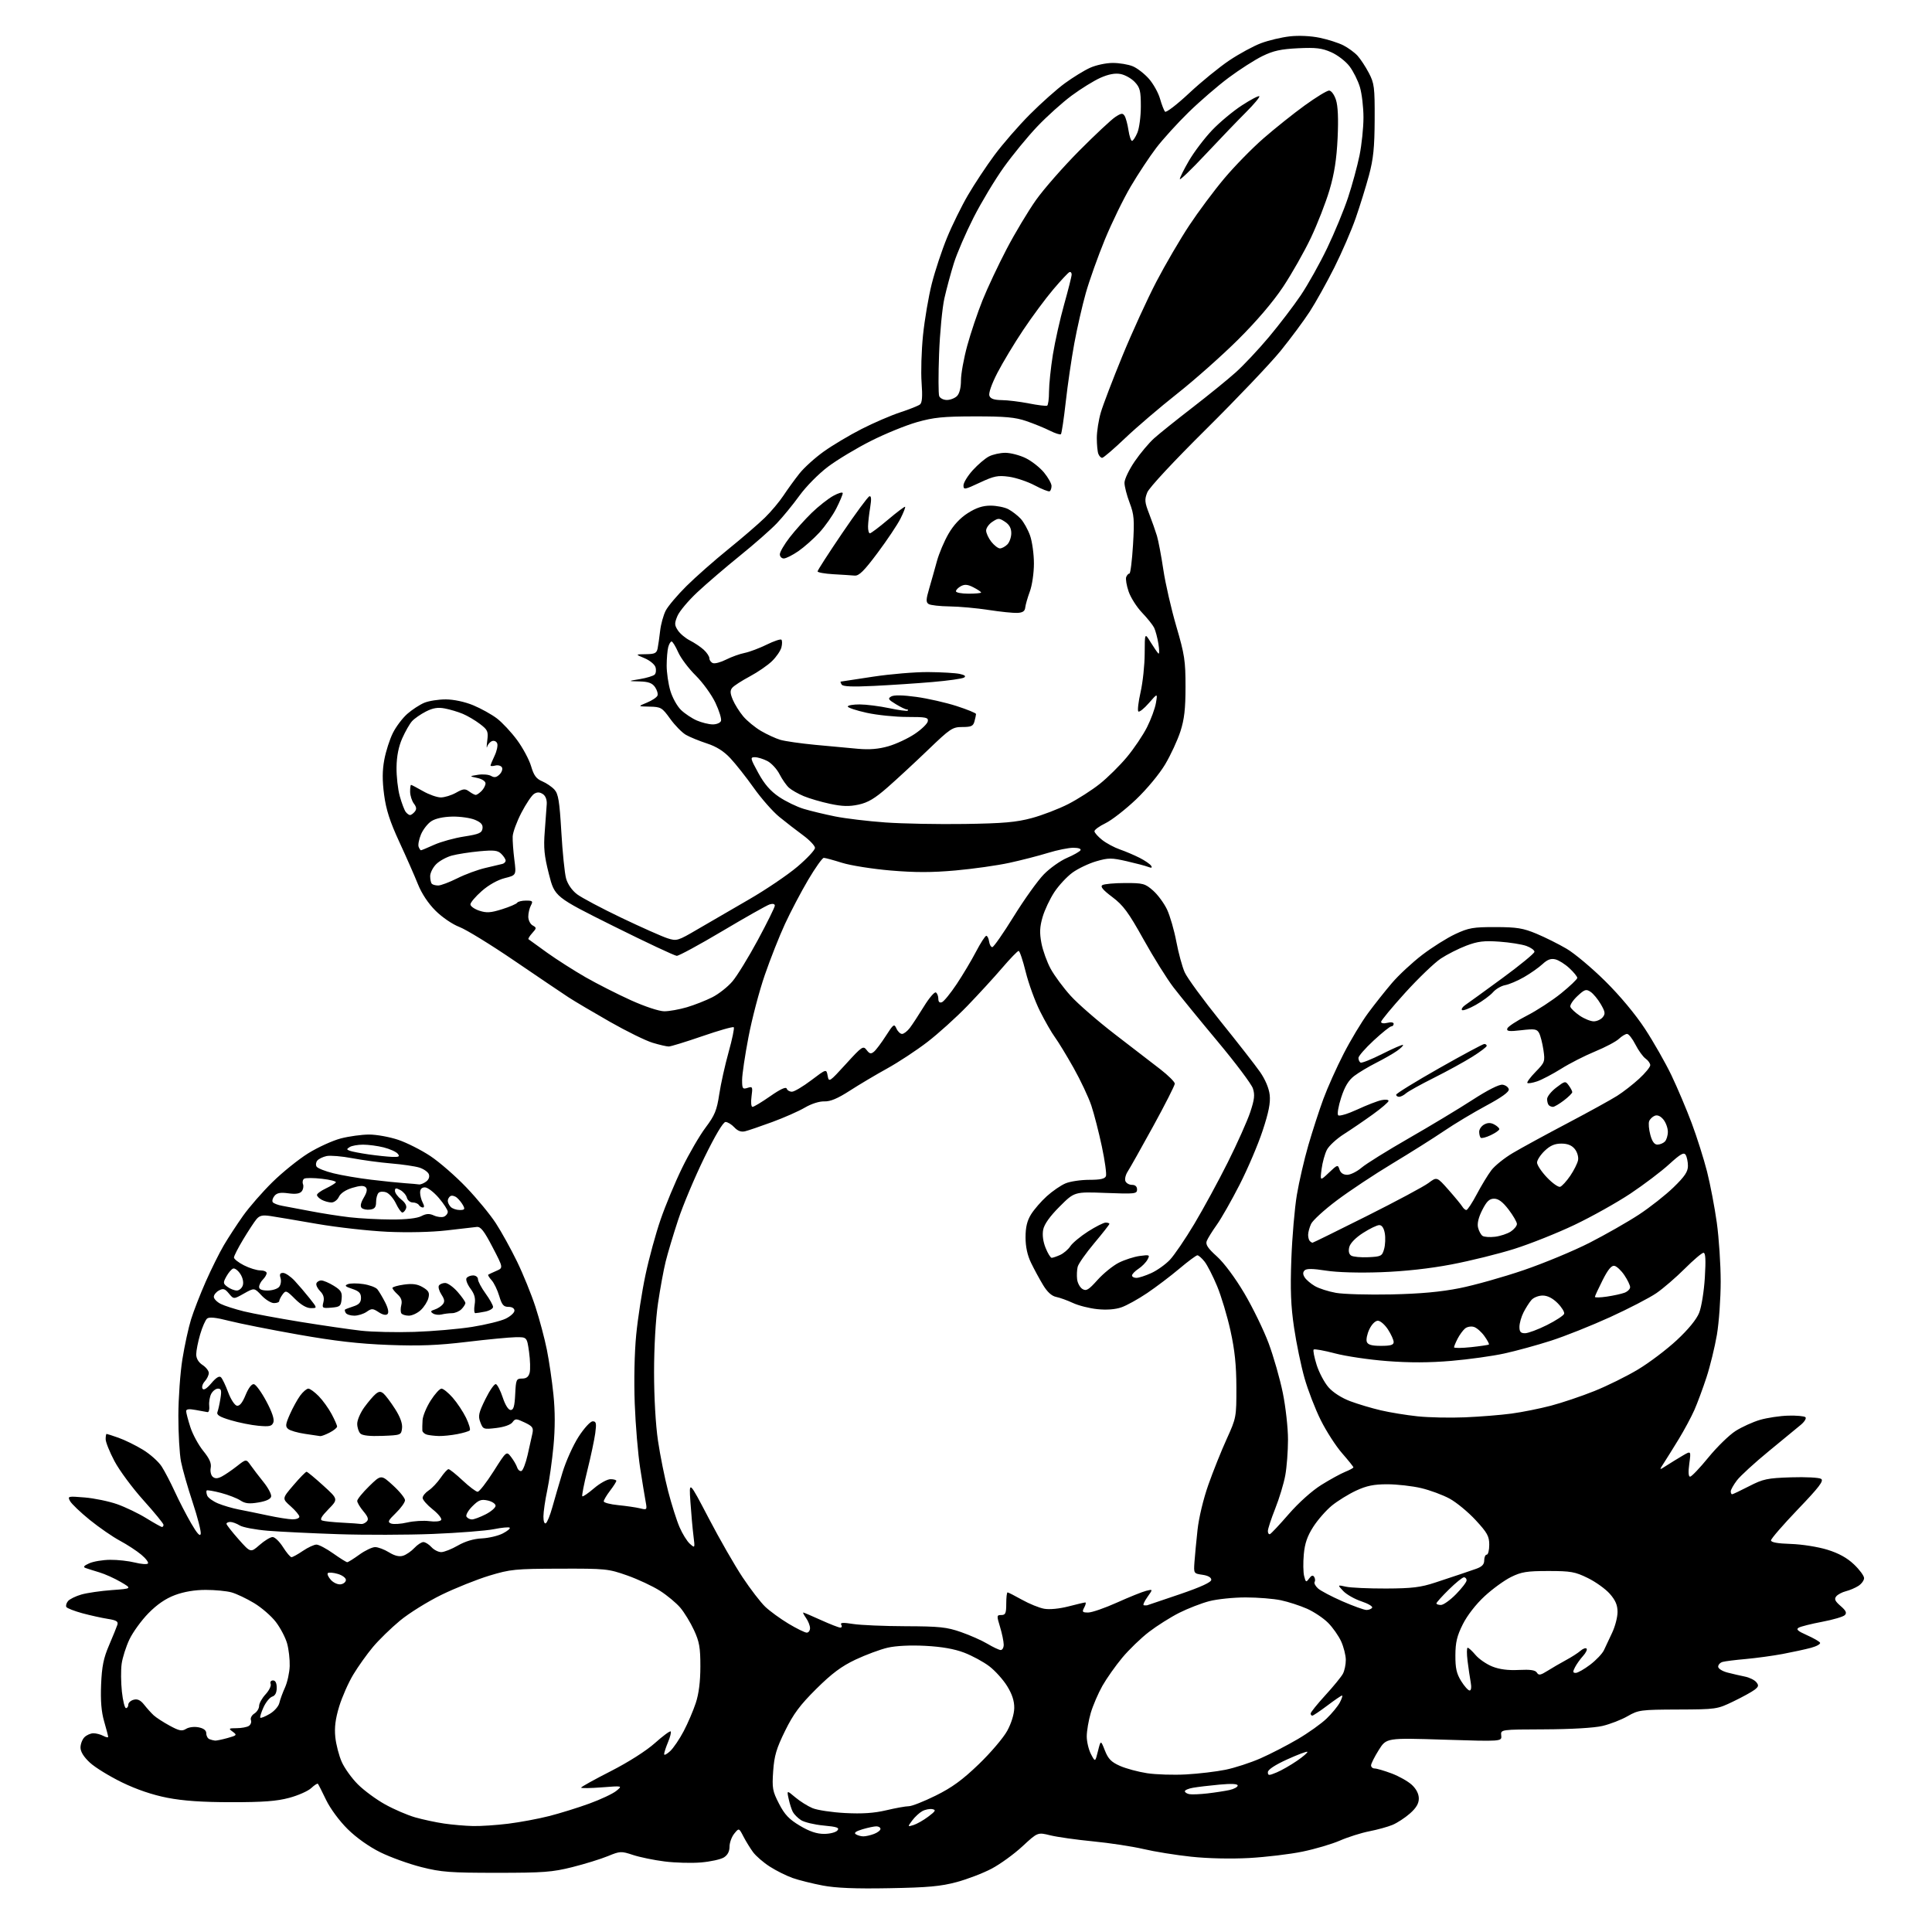 <?xml version="1.0" encoding="UTF-8" standalone="no"?>
<svg 
  version="1.1" 
  xmlns="http://www.w3.org/2000/svg" 
  xmlns:xlink="http://www.w3.org/1999/xlink" 
  xmlns:svg="http://www.w3.org/2000/svg"
  xmlns:rdf="http://www.w3.org/1999/02/22-rdf-syntax-ns#"
  xmlns:cc="http://creativecommons.org/ns#"
  xmlns:dc="http://purl.org/dc/elements/1.1/"
  viewBox="0 0 768 768"
  width="768"
  height="768"
>
<style>svg {background-color: white; }</style>"
<path stroke="none" fill="black" fill-rule="evenodd" d="M353.50,750.59C339.99,750.84 332.33,750.53 327.00,749.52C322.88,748.73 317.49,747.39 315.04,746.52C312.59,745.65 308.52,743.62 306.00,742.00C303.48,740.39 300.50,737.81 299.37,736.28C298.24,734.75 296.51,731.95 295.53,730.05C293.74,726.60 293.74,726.60 291.87,728.91C290.84,730.18 290.00,732.51 290.00,734.09C290.00,735.98 289.23,737.43 287.75,738.36C286.51,739.13 282.44,740.03 278.69,740.35C274.95,740.67 268.42,740.50 264.19,739.96C259.96,739.43 254.30,738.26 251.61,737.37C246.93,735.82 246.50,735.84 241.61,737.85C238.80,739.00 232.45,740.97 227.50,742.21C219.57,744.20 215.99,744.47 197.50,744.47C178.95,744.47 175.45,744.21 167.50,742.20C162.55,740.95 155.21,738.30 151.18,736.31C146.70,734.10 141.66,730.52 138.18,727.08C134.89,723.82 131.29,718.95 129.62,715.48C128.04,712.19 126.58,709.31 126.37,709.08C126.16,708.85 124.97,709.62 123.72,710.79C122.47,711.97 118.54,713.71 114.97,714.67C110.04,716.00 104.56,716.41 92.00,716.40C80.41,716.40 72.82,715.87 66.50,714.64C60.64,713.50 54.36,711.37 48.50,708.53C43.55,706.12 37.81,702.60 35.75,700.69C33.31,698.44 32.00,696.34 32.00,694.69C32.00,693.29 32.71,691.44 33.57,690.57C34.44,689.71 36.04,689.00 37.14,689.00C38.23,689.00 40.00,689.47 41.07,690.04C42.13,690.60 43.00,690.79 43.00,690.44C43.00,690.09 42.28,687.34 41.41,684.33C40.29,680.49 39.93,676.08 40.19,669.67C40.49,662.42 41.15,659.14 43.36,654.00C44.89,650.42 46.38,646.76 46.67,645.85C47.07,644.56 46.25,644.06 42.84,643.53C40.45,643.15 35.90,642.15 32.72,641.29C29.55,640.42 26.69,639.31 26.39,638.82C26.08,638.32 26.37,637.26 27.03,636.46C27.69,635.67 30.09,634.49 32.37,633.84C34.64,633.19 40.10,632.40 44.50,632.08C52.50,631.50 52.50,631.50 48.00,628.86C45.52,627.41 41.70,625.69 39.50,625.04C37.30,624.38 34.83,623.60 34.00,623.30C32.93,622.92 33.36,622.38 35.50,621.43C37.15,620.69 40.89,620.07 43.81,620.05C46.73,620.02 51.13,620.51 53.60,621.13C56.06,621.75 58.40,621.93 58.79,621.53C59.18,621.13 58.01,619.55 56.19,618.03C54.37,616.50 50.54,614.00 47.69,612.47C44.83,610.95 39.44,607.22 35.70,604.20C31.97,601.17 28.43,597.80 27.84,596.69C26.80,594.76 26.99,594.71 33.70,595.27C37.51,595.59 43.30,596.79 46.57,597.94C49.83,599.09 55.04,601.59 58.15,603.51C61.26,605.43 64.07,607.00 64.40,607.00C64.73,607.00 65.00,606.61 65.00,606.13C65.00,605.65 61.41,601.26 57.02,596.38C52.63,591.50 47.46,584.51 45.52,580.85C43.58,577.20 42.00,573.26 42.00,572.10C42.00,570.95 42.17,570.00 42.37,570.00C42.58,570.00 44.72,570.69 47.12,571.54C49.53,572.38 53.87,574.51 56.76,576.26C59.66,578.01 63.04,581.03 64.28,582.97C65.52,584.91 67.87,589.42 69.51,593.00C71.15,596.58 74.05,602.20 75.96,605.50C78.34,609.61 79.55,610.94 79.79,609.73C79.99,608.76 78.55,603.13 76.59,597.23C74.63,591.33 72.54,584.02 71.95,581.00C71.36,577.98 70.89,569.78 70.90,562.78C70.92,555.79 71.64,545.66 72.51,540.28C73.37,534.90 74.92,527.80 75.94,524.50C76.96,521.20 79.59,514.45 81.77,509.50C83.96,504.55 87.20,498.02 88.98,495.00C90.76,491.98 94.22,486.68 96.66,483.24C99.11,479.80 104.34,473.80 108.30,469.91C112.25,466.02 118.63,460.88 122.49,458.47C126.35,456.07 132.18,453.41 135.46,452.55C138.74,451.70 143.81,451.00 146.74,451.00C149.67,451.00 154.86,451.94 158.28,453.09C161.70,454.24 167.46,457.15 171.09,459.56C174.71,461.97 181.14,467.57 185.38,472.01C189.62,476.44 194.91,482.87 197.13,486.29C199.35,489.70 203.13,496.55 205.54,501.50C207.95,506.45 211.24,514.55 212.85,519.50C214.46,524.45 216.50,532.10 217.38,536.50C218.27,540.90 219.45,548.95 220.00,554.38C220.68,561.01 220.68,567.76 220.01,574.88C219.46,580.72 218.34,588.65 217.52,592.50C216.70,596.35 216.03,600.99 216.02,602.81C216.01,604.73 216.41,605.86 216.99,605.51C217.53,605.17 218.68,602.33 219.55,599.20C220.42,596.06 222.24,589.84 223.59,585.37C224.94,580.90 227.83,574.48 230.00,571.12C232.21,567.70 234.68,565.00 235.61,565.00C237.00,565.00 237.16,565.74 236.62,569.75C236.26,572.36 234.86,578.97 233.50,584.43C232.14,589.90 231.23,594.56 231.47,594.80C231.71,595.04 233.81,593.61 236.13,591.62C238.46,589.63 241.40,588.00 242.68,588.00C243.96,588.00 245.00,588.30 245.00,588.66C245.00,589.02 243.88,590.79 242.50,592.59C241.13,594.39 240.00,596.29 240.00,596.81C240.00,597.33 242.59,598.01 245.75,598.32C248.91,598.63 252.80,599.20 254.39,599.58C257.22,600.27 257.26,600.22 256.65,596.89C256.30,595.03 255.32,589.00 254.46,583.50C253.61,578.00 252.64,566.52 252.32,558.00C251.97,548.85 252.21,537.63 252.90,530.61C253.54,524.07 255.19,513.37 256.58,506.84C257.96,500.30 260.67,490.35 262.62,484.73C264.56,479.10 268.40,469.88 271.16,464.24C273.91,458.60 278.10,451.40 280.47,448.24C284.14,443.35 284.95,441.38 285.91,435.00C286.53,430.88 288.21,423.32 289.64,418.21C291.07,413.09 291.99,408.66 291.68,408.35C291.37,408.03 285.75,409.63 279.20,411.89C272.65,414.15 266.63,416.00 265.83,416.00C265.02,416.00 262.14,415.34 259.43,414.52C256.72,413.71 249.10,409.97 242.50,406.21C235.90,402.45 228.47,398.06 226.00,396.45C223.53,394.83 213.85,388.30 204.50,381.93C195.15,375.55 185.31,369.51 182.63,368.49C179.87,367.44 175.76,364.64 173.13,362.02C170.22,359.13 167.61,355.19 166.12,351.45C164.81,348.18 161.49,340.63 158.74,334.69C154.99,326.57 153.48,321.89 152.69,315.94C151.94,310.24 151.96,306.30 152.77,301.97C153.39,298.65 154.92,293.89 156.17,291.38C157.42,288.87 160.00,285.45 161.90,283.78C163.80,282.11 166.84,280.13 168.65,279.37C170.45,278.62 174.31,278.01 177.22,278.02C180.39,278.04 184.73,278.96 188.08,280.34C191.15,281.61 195.39,283.96 197.51,285.57C199.63,287.18 203.25,291.06 205.55,294.18C207.85,297.31 210.36,301.99 211.12,304.58C212.20,308.26 213.17,309.58 215.52,310.57C217.18,311.27 219.38,312.76 220.41,313.90C221.95,315.60 222.42,318.51 223.14,330.73C223.61,338.85 224.46,347.18 225.03,349.22C225.66,351.48 227.37,353.94 229.37,355.47C231.19,356.85 239.16,361.08 247.09,364.87C255.01,368.65 263.22,372.30 265.31,372.97C269.00,374.16 269.40,374.04 277.31,369.40C281.82,366.75 291.00,361.42 297.72,357.55C304.44,353.67 313.10,347.81 316.97,344.53C320.84,341.25 323.99,337.87 323.97,337.03C323.95,336.19 321.81,333.94 319.22,332.03C316.62,330.13 312.38,326.84 309.79,324.73C307.20,322.62 302.63,317.42 299.63,313.19C296.63,308.96 292.44,303.66 290.33,301.41C287.71,298.60 284.77,296.75 281.00,295.53C277.98,294.54 274.23,293.01 272.67,292.12C271.12,291.23 268.30,288.36 266.42,285.75C263.20,281.27 262.73,280.99 258.25,280.90C253.50,280.81 253.50,280.81 257.19,279.29C259.21,278.46 261.09,277.20 261.36,276.50C261.63,275.80 261.18,274.28 260.37,273.11C259.24,271.51 257.75,270.97 254.19,270.88C249.50,270.76 249.50,270.76 254.39,269.95C257.07,269.50 259.71,268.69 260.24,268.16C260.77,267.63 260.91,266.30 260.56,265.19C260.21,264.09 258.25,262.49 256.21,261.64C252.50,260.10 252.50,260.10 256.73,260.05C260.30,260.01 261.03,259.65 261.42,257.75C261.67,256.51 262.12,253.35 262.42,250.73C262.72,248.11 263.72,244.51 264.63,242.73C265.55,240.95 269.27,236.55 272.90,232.95C276.53,229.35 284.00,222.77 289.50,218.32C295.00,213.87 301.52,208.25 304.00,205.83C306.48,203.42 309.83,199.43 311.45,196.97C313.08,194.51 315.92,190.59 317.77,188.26C319.61,185.92 323.98,181.98 327.46,179.49C330.95,177.00 337.70,172.97 342.48,170.54C347.25,168.10 354.16,165.13 357.83,163.92C361.50,162.72 365.05,161.30 365.71,160.78C366.57,160.10 366.75,157.57 366.35,152.16C366.03,147.95 366.29,139.45 366.91,133.28C367.54,127.11 369.11,117.87 370.41,112.74C371.71,107.62 374.44,99.39 376.47,94.46C378.49,89.53 382.24,81.92 384.79,77.55C387.34,73.18 392.08,66.02 395.32,61.65C398.57,57.27 404.88,50.01 409.36,45.51C413.84,41.01 420.11,35.42 423.31,33.09C426.50,30.76 431.00,27.99 433.31,26.95C435.61,25.90 439.65,25.03 442.28,25.02C444.91,25.01 448.52,25.61 450.30,26.35C452.08,27.09 454.97,29.34 456.72,31.33C458.47,33.33 460.46,36.89 461.12,39.23C461.79,41.58 462.69,43.90 463.11,44.39C463.54,44.88 467.85,41.58 472.69,37.05C477.53,32.52 484.73,26.65 488.69,24.00C492.65,21.35 498.33,18.27 501.31,17.16C504.29,16.04 509.41,14.83 512.68,14.46C516.25,14.05 521.02,14.27 524.57,15.01C527.83,15.68 532.08,17.04 534.00,18.02C535.92,19.00 538.46,20.86 539.64,22.15C540.81,23.44 542.84,26.52 544.14,29.00C546.30,33.13 546.50,34.66 546.45,47.50C546.40,58.65 545.94,63.16 544.19,69.68C542.98,74.18 540.61,81.83 538.92,86.68C537.24,91.53 533.40,100.39 530.40,106.37C527.39,112.35 523.00,120.23 520.64,123.87C518.27,127.52 513.05,134.55 509.04,139.50C505.02,144.45 491.75,158.40 479.55,170.50C466.54,183.39 456.82,193.84 456.06,195.74C454.93,198.58 455.02,199.65 456.81,204.24C457.93,207.13 459.32,211.07 459.90,213.00C460.48,214.93 461.63,221.00 462.45,226.50C463.27,232.00 465.60,242.12 467.61,249.00C470.89,260.20 471.27,262.69 471.26,273.00C471.26,281.82 470.78,285.96 469.22,290.78C468.10,294.24 465.38,300.11 463.17,303.84C460.86,307.71 455.89,313.70 451.54,317.84C447.35,321.81 441.92,326.04 439.47,327.23C437.01,328.42 435.02,329.87 435.06,330.45C435.09,331.03 436.47,332.58 438.14,333.90C439.81,335.21 442.97,336.91 445.18,337.67C447.38,338.43 450.91,339.94 453.03,341.01C455.14,342.09 457.19,343.50 457.60,344.16C458.11,344.99 457.76,345.12 456.41,344.60C455.36,344.19 451.50,343.17 447.82,342.33C441.81,340.97 440.61,340.97 435.76,342.38C432.80,343.24 428.57,345.26 426.36,346.85C424.15,348.45 420.90,351.94 419.13,354.61C417.37,357.28 415.26,361.74 414.45,364.53C413.31,368.45 413.20,370.80 413.98,374.90C414.53,377.82 416.19,382.42 417.66,385.12C419.13,387.82 422.70,392.65 425.60,395.85C428.50,399.06 436.42,405.93 443.19,411.14C449.96,416.34 458.09,422.60 461.25,425.05C464.41,427.50 466.99,430.07 467.00,430.77C467.00,431.47 463.13,439.09 458.41,447.70C453.68,456.31 449.13,464.40 448.30,465.67C447.46,466.94 447.04,468.66 447.36,469.49C447.68,470.32 448.85,471.00 449.97,471.00C451.28,471.00 452.00,471.66 452.00,472.85C452.00,474.57 451.16,474.66 439.55,474.21C427.11,473.73 427.11,473.73 421.23,479.62C417.37,483.47 415.12,486.63 414.69,488.78C414.28,490.86 414.62,493.51 415.63,496.03C416.50,498.21 417.60,500.00 418.06,500.00C418.53,500.00 420.05,499.48 421.44,498.85C422.83,498.21 424.66,496.65 425.49,495.37C426.33,494.10 429.49,491.47 432.52,489.53C435.56,487.59 438.71,486.00 439.52,486.00C440.33,486.00 441.00,486.23 441.00,486.51C441.00,486.79 438.29,490.25 434.97,494.20C431.66,498.14 428.70,502.36 428.39,503.57C428.09,504.77 427.99,507.00 428.17,508.53C428.35,510.05 429.31,511.79 430.29,512.40C431.80,513.33 432.74,512.76 436.29,508.79C438.61,506.21 442.41,503.13 444.73,501.95C447.06,500.78 450.83,499.56 453.10,499.26C456.99,498.74 457.17,498.82 456.15,500.71C455.56,501.81 453.94,503.47 452.54,504.38C451.14,505.30 450.00,506.49 450.00,507.02C450.00,507.56 450.79,507.99 451.75,507.98C452.71,507.97 455.37,507.11 457.65,506.07C459.94,505.03 463.25,502.68 465.01,500.84C466.77,499.00 471.16,492.55 474.77,486.50C478.38,480.45 484.38,469.43 488.09,462.00C491.81,454.57 495.80,445.64 496.97,442.15C498.68,437.03 498.88,435.19 498.04,432.65C497.46,430.92 491.15,422.52 484.03,414.00C476.91,405.48 469.00,395.78 466.45,392.46C463.90,389.14 458.56,380.59 454.59,373.46C448.55,362.62 446.51,359.86 442.15,356.58C438.43,353.79 437.30,352.43 438.21,351.85C438.92,351.40 442.97,351.02 447.22,351.02C454.38,351.00 455.18,351.22 458.36,354.01C460.25,355.67 462.75,359.07 463.93,361.57C465.10,364.07 466.76,369.80 467.61,374.31C468.46,378.81 469.95,384.30 470.93,386.50C471.90,388.70 478.28,397.42 485.10,405.89C491.92,414.35 499.02,423.44 500.87,426.10C502.96,429.10 504.42,432.56 504.72,435.22C505.08,438.38 504.33,442.18 501.90,449.51C500.09,455.00 495.98,464.64 492.77,470.92C489.56,477.20 485.47,484.40 483.66,486.92C481.86,489.44 480.07,492.33 479.69,493.34C479.16,494.74 480.15,496.23 483.75,499.46C486.57,502.01 490.99,507.94 494.65,514.12C498.02,519.83 502.38,528.79 504.33,534.04C506.28,539.29 508.81,548.14 509.94,553.70C511.07,559.26 512.00,567.60 512.00,572.22C512.00,576.85 511.51,583.28 510.91,586.51C510.32,589.74 508.52,595.68 506.91,599.72C505.31,603.75 504.00,607.75 504.00,608.61C504.00,609.47 504.38,610.02 504.84,609.83C505.30,609.65 508.67,606.06 512.32,601.85C516.24,597.34 521.53,592.60 525.23,590.29C528.68,588.14 532.96,585.79 534.75,585.07C536.54,584.35 538.00,583.55 538.00,583.29C538.00,583.03 535.98,580.52 533.52,577.70C531.05,574.88 527.23,568.96 525.03,564.54C522.82,560.12 519.91,552.57 518.55,547.76C517.19,542.96 515.32,533.96 514.41,527.76C513.13,519.14 512.88,512.75 513.33,500.50C513.66,491.70 514.64,480.23 515.52,475.00C516.39,469.77 518.46,460.86 520.10,455.20C521.75,449.53 524.43,441.26 526.07,436.82C527.71,432.37 531.32,424.32 534.10,418.91C536.87,413.50 541.25,406.22 543.82,402.74C546.40,399.25 550.68,393.85 553.34,390.74C556.00,387.62 561.40,382.61 565.34,379.59C569.28,376.58 575.20,372.85 578.50,371.31C583.83,368.82 585.61,368.51 594.50,368.53C602.99,368.55 605.45,368.95 610.78,371.17C614.23,372.61 619.62,375.30 622.76,377.15C625.90,378.99 632.79,384.77 638.08,390.00C643.96,395.81 650.11,403.19 653.92,409.00C657.34,414.23 662.08,422.55 664.45,427.50C666.81,432.45 670.43,441.00 672.49,446.50C674.55,452.00 677.28,460.64 678.57,465.69C679.85,470.75 681.60,479.88 682.45,485.98C683.30,492.08 684.00,502.62 684.00,509.40C684.00,516.19 683.32,525.73 682.49,530.62C681.65,535.50 679.80,543.10 678.36,547.50C676.92,551.90 674.75,557.75 673.54,560.50C672.32,563.25 669.55,568.42 667.37,572.00C665.19,575.58 662.52,579.85 661.45,581.50C659.50,584.50 659.50,584.50 662.41,582.62C664.02,581.59 666.88,579.82 668.78,578.70C672.23,576.66 672.23,576.66 671.52,581.83C671.06,585.17 671.18,587.00 671.84,587.00C672.41,587.00 675.68,583.57 679.11,579.37C682.54,575.17 687.40,570.43 689.92,568.83C692.44,567.23 696.82,565.24 699.66,564.41C702.50,563.59 707.54,562.83 710.86,562.74C714.19,562.65 717.27,562.93 717.70,563.37C718.14,563.81 717.33,565.14 715.91,566.34C714.48,567.53 708.73,572.27 703.12,576.87C697.51,581.47 691.81,586.69 690.46,588.46C689.11,590.24 688.00,592.21 688.00,592.84C688.00,593.48 688.24,594.00 688.53,594.00C688.82,594.00 691.86,592.56 695.28,590.80C700.90,587.91 702.52,587.57 712.00,587.26C717.77,587.07 723.15,587.35 723.93,587.88C725.07,588.64 723.14,591.17 714.68,599.99C708.81,606.13 704.00,611.67 704.00,612.32C704.00,613.11 706.64,613.58 711.88,613.74C716.30,613.88 722.66,614.89 726.38,616.03C730.93,617.44 734.25,619.27 737.00,621.89C739.20,623.98 741.00,626.42 741.00,627.32C741.00,628.22 739.99,629.61 738.75,630.41C737.51,631.21 735.28,632.16 733.79,632.53C732.30,632.90 730.57,633.81 729.95,634.56C729.06,635.63 729.43,636.47 731.66,638.40C733.81,640.26 734.22,641.14 733.35,642.03C732.72,642.68 728.67,643.87 724.37,644.68C720.06,645.49 715.85,646.55 715.02,647.02C713.86,647.68 714.60,648.37 718.21,649.97C720.80,651.12 723.17,652.47 723.49,652.98C723.80,653.49 722.19,654.41 719.91,655.03C717.62,655.64 712.55,656.74 708.63,657.48C704.71,658.21 698.12,659.11 694.00,659.48C689.88,659.84 685.71,660.37 684.75,660.64C683.79,660.91 683.00,661.76 683.00,662.53C683.00,663.30 684.67,664.35 686.75,664.88C688.81,665.41 691.93,666.13 693.68,666.48C695.43,666.84 697.44,667.82 698.14,668.67C699.21,669.96 699.09,670.47 697.46,671.72C696.38,672.55 692.58,674.64 689.00,676.36C682.60,679.45 682.27,679.50 667.00,679.56C652.20,679.62 651.30,679.74 647.00,682.21C644.52,683.64 640.02,685.38 637.00,686.09C633.69,686.87 624.54,687.40 614.00,687.44C596.50,687.50 596.50,687.50 596.76,689.89C597.02,692.27 597.02,692.27 574.07,691.55C551.12,690.82 551.12,690.82 548.08,695.66C546.41,698.32 545.03,701.06 545.02,701.75C545.01,702.44 545.66,703.00 546.46,703.00C547.27,703.00 550.30,703.89 553.21,704.98C556.12,706.07 559.74,708.12 561.25,709.52C563.01,711.16 564.00,713.11 564.00,714.94C564.00,716.95 562.96,718.70 560.46,720.90C558.52,722.61 555.41,724.64 553.56,725.41C551.70,726.19 547.56,727.33 544.34,727.96C541.13,728.59 535.87,730.25 532.66,731.65C529.45,733.05 522.72,735.03 517.71,736.06C512.70,737.09 503.18,738.22 496.55,738.59C489.32,738.98 480.10,738.78 473.50,738.07C467.45,737.43 458.90,736.05 454.50,735.01C450.10,733.98 441.10,732.61 434.50,731.97C427.90,731.33 420.25,730.25 417.50,729.57C412.50,728.33 412.50,728.33 406.47,733.91C403.16,736.99 397.67,740.97 394.29,742.77C390.90,744.58 384.61,746.99 380.31,748.15C373.99,749.85 368.89,750.32 353.50,750.59zM343.18,729.98C344.11,729.99 346.02,729.56 347.43,729.02C348.85,728.49 350.00,727.59 350.00,727.02C350.00,726.46 349.26,726.00 348.37,726.00C347.47,726.00 344.98,726.53 342.83,727.17C340.18,727.96 339.34,728.60 340.21,729.15C340.92,729.60 342.26,729.98 343.18,729.98zM327.58,729.00C329.88,729.00 332.26,728.39 332.88,727.64C333.80,726.54 332.80,726.18 327.36,725.67C323.71,725.33 319.68,724.36 318.40,723.52C317.12,722.69 315.66,721.21 315.15,720.25C314.65,719.29 313.90,716.95 313.50,715.06C312.76,711.62 312.76,711.62 316.13,714.46C317.98,716.02 321.06,717.96 322.97,718.76C324.88,719.56 330.73,720.44 335.97,720.71C342.75,721.07 347.46,720.75 352.31,719.61C356.06,718.72 360.09,718.00 361.27,718.00C362.46,718.00 367.27,716.10 371.96,713.78C378.43,710.58 382.58,707.56 389.08,701.30C393.80,696.76 398.89,690.78 400.39,688.02C402.03,685.01 403.15,681.38 403.18,678.96C403.22,676.18 402.34,673.46 400.35,670.24C398.76,667.67 395.57,664.13 393.26,662.37C390.95,660.61 386.46,658.17 383.28,656.96C379.38,655.47 374.37,654.59 367.87,654.25C361.94,653.94 356.17,654.22 352.87,654.98C349.92,655.66 344.17,657.80 340.09,659.72C334.48,662.38 330.70,665.20 324.48,671.36C317.99,677.81 315.41,681.27 312.08,688.04C308.64,695.04 307.78,697.94 307.35,704.04C306.88,710.83 307.09,712.00 309.67,717.00C311.90,721.33 313.66,723.19 317.96,725.75C321.78,728.03 324.66,729.00 327.58,729.00zM188.03,725.88C191.07,725.95 197.37,725.53 202.03,724.95C206.69,724.37 214.00,723.01 218.27,721.92C222.55,720.83 229.75,718.60 234.27,716.95C238.80,715.30 243.62,713.03 245.00,711.90C247.50,709.86 247.50,709.86 239.25,710.50C234.71,710.85 231.00,710.90 231.00,710.61C231.00,710.32 236.29,707.38 242.75,704.09C249.77,700.51 256.84,696.01 260.30,692.93C263.48,690.08 266.32,687.99 266.60,688.27C266.89,688.55 266.42,690.46 265.56,692.51C264.70,694.57 264.00,696.72 264.00,697.30C264.00,697.88 265.08,697.33 266.41,696.09C267.73,694.84 270.15,691.28 271.78,688.16C273.42,685.05 275.57,680.02 276.57,677.00C277.79,673.34 278.40,668.49 278.41,662.50C278.42,654.94 278.01,652.62 275.87,648.00C274.47,644.98 272.03,640.97 270.44,639.10C268.86,637.23 265.23,634.20 262.36,632.37C259.50,630.54 253.63,627.79 249.33,626.27C241.80,623.62 240.77,623.51 222.50,623.57C204.77,623.62 202.90,623.81 194.50,626.35C189.55,627.86 181.00,631.28 175.50,633.96C170.00,636.65 162.57,641.27 158.99,644.24C155.41,647.21 150.56,651.94 148.22,654.74C145.88,657.54 142.37,662.45 140.44,665.66C138.50,668.87 135.98,674.58 134.83,678.35C133.33,683.28 132.90,686.71 133.29,690.53C133.59,693.46 134.74,697.88 135.84,700.37C136.94,702.86 139.82,706.88 142.25,709.30C144.67,711.73 149.55,715.32 153.08,717.28C156.61,719.24 161.99,721.56 165.04,722.43C168.09,723.30 173.26,724.41 176.54,724.89C179.82,725.37 184.99,725.81 188.03,725.88zM363.12,725.49C364.43,725.09 367.07,723.59 368.99,722.15C371.92,719.95 372.18,719.47 370.61,719.16C369.58,718.97 367.78,719.32 366.62,719.96C365.45,720.60 363.65,722.27 362.62,723.67C360.74,726.22 360.74,726.22 363.12,725.49zM480.00,712.91C483.02,712.56 486.96,711.95 488.75,711.56C490.54,711.16 492.00,710.37 492.00,709.79C492.00,709.09 489.57,708.97 484.75,709.41C480.76,709.78 476.04,710.34 474.25,710.66C472.46,710.97 471.00,711.59 471.00,712.04C471.00,712.49 471.79,713.01 472.75,713.20C473.71,713.39 476.98,713.26 480.00,712.91zM471.50,705.36C476.45,705.09 483.50,704.25 487.17,703.50C490.84,702.75 497.09,700.72 501.05,698.98C505.01,697.24 511.68,693.80 515.88,691.33C520.07,688.87 525.22,685.20 527.33,683.17C529.44,681.15 531.81,678.26 532.61,676.75C533.40,675.24 533.80,674.00 533.48,674.00C533.17,674.00 530.53,675.80 527.62,678.00C524.70,680.20 522.02,682.00 521.66,682.00C521.30,682.00 521.00,681.62 521.00,681.14C521.00,680.67 523.63,677.41 526.84,673.89C530.06,670.38 533.21,666.52 533.84,665.32C534.48,664.11 534.99,661.64 534.98,659.82C534.97,657.99 534.13,654.69 533.13,652.48C532.12,650.27 529.78,646.93 527.91,645.07C526.05,643.21 522.27,640.69 519.51,639.47C516.76,638.26 512.12,636.75 509.20,636.13C506.29,635.51 499.97,635.00 495.16,635.00C490.35,635.00 483.85,635.67 480.70,636.49C477.56,637.31 472.18,639.40 468.74,641.13C465.31,642.86 459.90,646.28 456.72,648.72C453.53,651.17 448.76,655.78 446.11,658.97C443.45,662.16 439.91,667.18 438.23,670.13C436.56,673.09 434.47,677.94 433.59,680.93C432.72,683.92 432.00,688.10 432.00,690.23C432.00,692.36 432.76,695.54 433.68,697.30C435.36,700.50 435.36,700.50 436.46,696.08C437.56,691.65 437.56,691.65 439.21,695.85C440.53,699.20 441.74,700.44 445.22,701.98C447.62,703.04 452.49,704.35 456.04,704.89C459.59,705.42 466.55,705.64 471.50,705.36zM507.49,704.57C509.41,703.77 513.04,701.69 515.56,699.96C518.08,698.23 519.94,696.61 519.70,696.37C519.46,696.13 515.83,697.50 511.63,699.41C506.84,701.59 504.00,703.47 504.00,704.46C504.00,705.86 504.37,705.87 507.49,704.57zM85.50,691.92C86.05,691.96 88.28,691.49 90.46,690.89C94.17,689.86 94.31,689.70 92.52,688.39C90.76,687.10 90.87,687.00 94.06,686.98C95.95,686.98 98.13,686.57 98.90,686.09C99.66,685.60 100.05,684.56 99.75,683.78C99.45,683.00 100.05,681.82 101.10,681.17C102.14,680.52 103.00,679.15 103.00,678.14C103.00,677.12 104.15,675.05 105.56,673.53C106.97,672.01 107.88,670.14 107.59,669.38C107.29,668.59 107.69,668.00 108.53,668.00C109.49,668.00 110.00,669.02 110.00,670.93C110.00,672.87 109.39,674.06 108.21,674.43C107.22,674.75 105.66,676.67 104.74,678.70C103.82,680.73 103.25,682.59 103.48,682.82C103.72,683.05 105.39,682.37 107.20,681.31C109.02,680.25 110.75,678.29 111.05,676.94C111.35,675.60 112.37,672.83 113.30,670.79C114.23,668.74 115.07,664.92 115.16,662.29C115.24,659.65 114.78,655.61 114.13,653.29C113.48,650.98 111.48,647.15 109.68,644.79C107.89,642.43 103.97,639.03 100.97,637.23C97.98,635.43 93.95,633.52 92.01,632.99C90.08,632.45 85.48,632.01 81.79,632.01C77.45,632.00 73.13,632.73 69.57,634.06C65.84,635.45 62.42,637.80 58.99,641.30C56.20,644.15 52.81,648.83 51.44,651.71C50.08,654.59 48.70,658.94 48.36,661.39C48.02,663.84 48.07,668.80 48.45,672.42C48.84,676.04 49.57,679.00 50.08,679.00C50.59,679.00 51.00,678.38 51.00,677.62C51.00,676.86 51.97,675.98 53.15,675.67C54.68,675.27 55.87,675.84 57.31,677.66C58.41,679.07 60.11,680.95 61.09,681.86C62.07,682.76 64.93,684.62 67.44,685.98C71.26,688.06 72.34,688.27 73.97,687.25C75.08,686.56 77.23,686.30 78.96,686.64C80.99,687.05 82.00,687.85 82.00,689.04C82.00,690.03 82.56,691.06 83.25,691.34C83.94,691.62 84.95,691.88 85.50,691.92zM584.20,672.00C584.81,672.00 584.99,670.70 584.63,668.75C584.30,666.96 583.74,663.14 583.38,660.25C583.02,657.36 583.04,655.00 583.42,655.00C583.81,655.00 585.22,656.30 586.56,657.89C587.90,659.48 590.89,661.54 593.22,662.47C596.07,663.61 599.50,664.05 603.76,663.83C608.36,663.60 610.31,663.89 610.94,664.90C611.65,666.06 612.38,665.93 615.15,664.19C616.99,663.03 620.30,661.11 622.50,659.92C624.70,658.74 627.29,657.07 628.26,656.22C629.22,655.37 630.31,654.98 630.68,655.34C631.04,655.71 630.42,657.02 629.30,658.25C628.17,659.49 626.73,661.51 626.09,662.75C625.14,664.58 625.20,665.00 626.39,665.00C627.19,665.00 629.78,663.52 632.16,661.71C634.53,659.90 636.97,657.32 637.60,655.96C638.22,654.61 639.69,651.48 640.87,649.00C642.04,646.52 643.00,642.83 643.00,640.78C643.00,638.07 642.18,636.13 639.93,633.57C638.24,631.65 634.31,628.82 631.18,627.29C626.11,624.80 624.42,624.50 615.50,624.50C606.99,624.50 604.78,624.85 600.67,626.88C598.01,628.19 593.26,631.64 590.12,634.55C586.70,637.71 583.23,642.19 581.49,645.67C579.18,650.28 578.56,652.87 578.54,658.00C578.51,663.11 579.00,665.30 580.83,668.25C582.11,670.31 583.63,672.00 584.20,672.00zM397.75,655.91C398.44,655.96 399.00,654.99 398.99,653.75C398.98,652.51 398.33,649.36 397.54,646.75C396.16,642.21 396.18,642.00 398.05,642.00C399.69,642.00 400.00,641.30 400.00,637.50C400.00,635.02 400.23,633.00 400.52,633.00C400.80,633.00 403.39,634.32 406.27,635.93C409.14,637.54 413.10,639.15 415.06,639.50C417.18,639.89 421.08,639.51 424.71,638.58C428.05,637.71 431.08,637.00 431.43,637.00C431.78,637.00 431.59,637.90 431.00,639.00C430.05,640.77 430.24,641.00 432.58,641.00C434.04,641.00 439.19,639.22 444.03,637.04C448.86,634.87 454.06,632.77 455.58,632.39C458.35,631.69 458.35,631.69 456.11,634.85C454.87,636.58 454.23,638.05 454.68,638.12C455.13,638.18 455.73,638.19 456.00,638.13C456.27,638.06 462.12,636.09 469.00,633.73C477.42,630.85 481.50,628.97 481.50,627.98C481.50,627.05 480.19,626.31 478.00,626.00C474.53,625.50 474.50,625.46 474.81,621.00C474.99,618.52 475.53,612.76 476.03,608.19C476.55,603.37 478.36,595.82 480.35,590.19C482.23,584.86 485.51,576.67 487.64,572.00C491.44,563.63 491.50,563.31 491.48,551.50C491.46,542.70 490.84,536.70 489.14,529.00C487.87,523.23 485.48,515.25 483.83,511.28C482.19,507.32 479.94,502.93 478.85,501.53C477.75,500.14 476.46,499.00 475.98,499.00C475.51,499.00 472.28,501.39 468.81,504.32C465.34,507.25 459.58,511.61 456.01,514.02C452.44,516.43 447.82,518.99 445.73,519.70C443.33,520.53 439.84,520.79 436.22,520.41C433.07,520.09 428.70,518.98 426.50,517.95C424.30,516.92 421.30,515.84 419.82,515.54C418.05,515.18 416.29,513.57 414.60,510.75C413.19,508.41 411.06,504.48 409.86,502.00C408.41,499.01 407.67,495.61 407.67,491.89C407.67,487.85 408.28,485.28 409.86,482.73C411.06,480.79 413.88,477.53 416.13,475.50C418.38,473.47 421.73,471.17 423.58,470.40C425.42,469.63 429.66,469.00 433.00,469.00C437.43,469.00 439.22,468.60 439.63,467.52C439.94,466.71 439.21,461.42 438.01,455.77C436.81,450.12 434.93,442.80 433.83,439.50C432.73,436.20 429.55,429.45 426.77,424.50C423.98,419.55 420.65,414.08 419.37,412.34C418.08,410.60 415.41,405.95 413.43,402.00C411.45,398.05 408.89,391.03 407.75,386.41C406.61,381.78 405.34,378.00 404.92,378.00C404.51,378.00 401.57,381.04 398.39,384.75C395.22,388.46 388.99,395.25 384.56,399.84C380.13,404.43 372.96,410.90 368.64,414.22C364.32,417.54 357.12,422.28 352.64,424.75C348.16,427.22 341.47,431.20 337.77,433.59C332.98,436.68 330.07,437.90 327.71,437.82C325.75,437.74 322.56,438.75 319.94,440.29C317.50,441.72 311.68,444.29 307.00,446.01C302.32,447.73 297.46,449.39 296.19,449.70C294.62,450.08 293.26,449.58 291.90,448.13C290.81,446.96 289.24,446.00 288.41,446.00C287.47,446.00 284.33,451.28 279.96,460.22C276.15,468.03 271.46,479.17 269.56,484.97C267.65,490.76 265.42,498.20 264.61,501.50C263.79,504.80 262.42,512.28 261.56,518.13C260.63,524.44 260.00,535.55 260.00,545.50C260.00,555.50 260.63,566.47 261.56,572.73C262.41,578.51 264.23,587.52 265.59,592.76C266.95,598.00 268.99,604.44 270.13,607.07C271.26,609.70 273.11,612.68 274.23,613.68C276.28,615.49 276.28,615.48 275.66,610.50C275.31,607.75 274.77,601.67 274.45,597.00C273.87,588.50 273.87,588.50 281.71,603.50C286.01,611.75 292.08,622.33 295.19,627.00C298.29,631.67 302.33,636.93 304.17,638.69C306.00,640.44 310.17,643.47 313.44,645.44C316.71,647.40 319.97,649.00 320.69,649.00C321.41,649.00 322.00,648.20 322.00,647.22C322.00,646.24 321.30,644.44 320.44,643.22C319.59,642.00 319.07,641.00 319.30,641.00C319.54,641.00 322.70,642.35 326.34,644.00C329.98,645.65 333.44,647.00 334.04,647.00C334.63,647.00 334.80,646.48 334.41,645.85C333.88,645.00 335.11,644.92 339.10,645.55C342.07,646.02 351.48,646.42 360.00,646.45C373.45,646.49 376.36,646.80 382.00,648.77C385.57,650.01 390.30,652.11 392.50,653.42C394.70,654.74 397.06,655.85 397.75,655.91zM543.19,639.99C544.12,639.99 545.14,639.59 545.45,639.08C545.76,638.58 543.83,637.44 541.15,636.55C538.48,635.66 535.24,633.82 533.96,632.46C531.63,629.98 531.63,629.98 535.06,630.74C536.95,631.16 544.12,631.48 551.00,631.46C561.29,631.42 564.74,631.00 570.50,629.10C574.35,627.83 578.85,626.33 580.50,625.78C582.15,625.22 584.96,624.25 586.75,623.64C589.12,622.81 590.00,621.90 590.00,620.26C590.00,619.01 590.45,618.00 591.00,618.00C591.55,618.00 592.00,616.23 592.00,614.06C592.00,610.67 591.23,609.29 586.58,604.26C583.60,601.04 578.95,597.20 576.24,595.73C573.54,594.26 568.44,592.37 564.91,591.54C561.39,590.71 555.35,590.03 551.50,590.02C546.09,590.02 543.26,590.60 539.04,592.56C536.04,593.96 531.71,596.64 529.42,598.51C527.13,600.39 523.81,604.18 522.04,606.94C519.67,610.64 518.67,613.53 518.28,617.89C517.98,621.15 518.04,625.04 518.42,626.53C519.05,629.03 519.20,629.11 520.40,627.47C521.30,626.23 521.91,626.05 522.41,626.85C522.80,627.48 522.88,628.39 522.58,628.87C522.29,629.34 522.89,630.49 523.92,631.42C524.94,632.35 529.32,634.66 533.64,636.55C537.96,638.43 542.26,639.98 543.19,639.99zM572.79,638.00C573.78,638.00 576.48,636.07 578.79,633.71C581.11,631.35 583.00,628.88 583.00,628.21C583.00,627.55 582.52,627.00 581.94,627.00C581.36,627.00 578.66,629.19 575.94,631.87C573.22,634.54 571.00,637.02 571.00,637.37C571.00,637.71 571.81,638.00 572.79,638.00zM135.44,629.79C136.58,629.63 137.50,628.84 137.50,628.04C137.50,627.23 136.03,626.15 134.23,625.64C132.44,625.12 130.68,624.99 130.32,625.34C129.97,625.70 130.51,626.91 131.53,628.04C132.55,629.17 134.31,629.96 135.44,629.79zM138.03,621.00C138.40,621.00 140.56,619.65 142.84,618.00C145.12,616.35 147.95,615.00 149.12,615.00C150.30,615.00 152.77,615.93 154.62,617.07C156.88,618.47 158.70,618.91 160.23,618.43C161.48,618.04 163.49,616.66 164.70,615.36C165.91,614.06 167.53,613.00 168.30,613.00C169.06,613.00 170.50,613.90 171.50,615.00C172.50,616.10 174.25,616.99 175.40,616.99C176.56,616.98 179.53,615.81 182.00,614.38C184.89,612.71 188.29,611.69 191.51,611.54C194.27,611.41 198.02,610.52 199.86,609.57C201.69,608.63 202.93,607.60 202.62,607.28C202.31,606.97 199.45,607.24 196.27,607.88C193.10,608.51 182.18,609.36 172.00,609.77C161.82,610.17 144.95,610.21 134.50,609.86C124.05,609.51 111.45,608.90 106.50,608.50C101.55,608.09 96.50,607.14 95.29,606.38C94.07,605.62 92.38,605.00 91.54,605.00C90.69,605.00 90.01,605.34 90.03,605.75C90.05,606.16 92.21,608.92 94.84,611.89C99.62,617.27 99.62,617.27 103.19,614.14C105.16,612.41 107.49,611.00 108.37,611.00C109.25,611.00 111.11,612.80 112.50,615.00C113.89,617.20 115.41,619.00 115.87,619.00C116.34,619.00 118.38,617.88 120.40,616.50C122.43,615.12 124.86,614.00 125.80,614.00C126.74,614.00 129.72,615.58 132.43,617.50C135.14,619.42 137.66,621.00 138.03,621.00zM143.55,605.81C144.13,605.91 145.12,605.48 145.76,604.84C146.63,603.97 146.32,602.98 144.46,600.77C143.11,599.16 142.00,597.30 142.00,596.64C142.00,595.97 144.14,593.34 146.75,590.79C151.50,586.15 151.50,586.15 156.25,590.49C158.86,592.87 161.00,595.52 161.00,596.36C161.00,597.21 159.37,599.49 157.37,601.43C154.25,604.46 153.98,605.05 155.47,605.63C156.43,605.99 159.32,605.81 161.89,605.21C164.47,604.62 168.41,604.38 170.66,604.68C172.99,604.99 175.01,604.79 175.38,604.20C175.72,603.64 174.21,601.75 172.00,600.00C169.80,598.26 168.00,596.21 168.00,595.44C168.00,594.67 169.08,593.34 170.41,592.47C171.73,591.60 173.87,589.34 175.16,587.45C176.45,585.56 177.86,584.01 178.29,584.01C178.73,584.00 181.25,586.02 183.90,588.50C186.54,590.98 189.23,593.00 189.87,593.00C190.52,593.00 193.36,589.35 196.19,584.90C201.33,576.79 201.33,576.79 203.15,579.15C204.15,580.44 205.24,582.31 205.57,583.31C205.90,584.30 206.66,584.95 207.27,584.74C207.87,584.54 208.98,581.71 209.72,578.44C210.47,575.17 211.33,571.30 211.64,569.84C212.12,567.55 211.71,566.96 208.56,565.46C205.18,563.86 204.83,563.85 203.71,565.38C202.99,566.37 200.40,567.28 197.28,567.65C192.21,568.25 192.02,568.18 190.95,565.39C189.99,562.89 190.26,561.65 192.95,556.18C194.66,552.70 196.54,550.01 197.13,550.21C197.72,550.41 198.95,552.80 199.85,555.53C200.85,558.55 202.09,560.50 203.00,560.50C204.14,560.50 204.57,559.01 204.80,554.25C205.08,548.38 205.24,548.00 207.53,548.00C209.25,548.00 210.13,547.31 210.55,545.66C210.87,544.37 210.76,540.66 210.31,537.41C209.47,531.50 209.47,531.50 204.99,531.56C202.52,531.60 193.75,532.44 185.50,533.43C174.02,534.81 166.74,535.09 154.47,534.63C142.71,534.19 133.13,533.09 118.47,530.50C107.49,528.56 95.14,526.10 91.03,525.05C85.85,523.72 83.17,523.44 82.32,524.15C81.65,524.71 80.40,527.56 79.55,530.49C78.70,533.41 78.00,536.97 78.00,538.38C78.00,540.02 78.91,541.55 80.50,542.59C81.88,543.49 83.00,544.93 83.00,545.79C83.00,546.64 82.28,548.14 81.40,549.11C80.52,550.08 80.12,551.39 80.51,552.02C80.97,552.76 82.20,552.00 84.03,549.83C85.91,547.60 87.17,546.83 87.85,547.50C88.41,548.05 89.70,550.75 90.71,553.49C91.73,556.24 93.28,558.62 94.16,558.79C95.25,559.00 96.36,557.64 97.63,554.53C98.79,551.71 100.05,550.07 100.94,550.23C101.74,550.38 103.96,553.45 105.88,557.05C108.17,561.33 109.13,564.22 108.67,565.42C108.08,566.96 107.15,567.17 102.73,566.77C99.86,566.51 94.88,565.51 91.68,564.55C87.31,563.25 86.00,562.44 86.43,561.32C86.75,560.50 87.29,558.06 87.63,555.91C88.14,552.74 87.96,552.00 86.66,552.00C85.79,552.00 84.58,552.92 83.97,554.05C83.37,555.18 83.01,557.32 83.17,558.80C83.34,560.29 83.03,561.43 82.49,561.34C81.95,561.25 79.81,560.86 77.75,560.48C75.15,559.99 74.00,560.14 74.00,560.95C74.00,561.60 74.75,564.46 75.67,567.31C76.59,570.17 78.90,574.41 80.79,576.75C83.29,579.82 84.10,581.68 83.76,583.49C83.49,584.87 83.86,586.47 84.58,587.06C85.51,587.84 86.52,587.80 88.19,586.92C89.46,586.26 92.16,584.41 94.18,582.83C97.86,579.94 97.86,579.94 99.68,582.52C100.68,583.94 102.98,586.95 104.79,589.20C106.61,591.45 107.95,594.01 107.79,594.88C107.59,595.91 105.83,596.73 102.74,597.25C99.07,597.87 97.45,597.69 95.56,596.45C94.22,595.57 90.76,594.23 87.86,593.46C84.96,592.70 82.40,592.26 82.17,592.49C81.94,592.72 82.03,593.63 82.36,594.50C82.70,595.38 84.63,596.78 86.67,597.63C88.70,598.48 92.42,599.57 94.93,600.05C97.44,600.53 102.65,601.60 106.50,602.42C110.35,603.25 114.74,603.94 116.25,603.96C117.76,603.98 119.00,603.51 119.00,602.91C119.00,602.32 117.45,600.45 115.55,598.77C112.09,595.71 112.09,595.71 116.67,590.36C119.18,587.41 121.53,585.02 121.87,585.05C122.22,585.07 125.19,587.53 128.48,590.52C134.46,595.95 134.46,595.95 130.56,599.94C127.73,602.84 127.05,604.07 128.08,604.44C128.86,604.72 132.43,605.10 136.00,605.28C139.57,605.47 142.97,605.70 143.55,605.81zM187.60,604.00C188.41,604.00 190.86,603.09 193.04,601.98C195.22,600.87 197.00,599.33 197.00,598.56C197.00,597.79 195.59,596.85 193.88,596.47C191.25,595.90 190.28,596.26 187.75,598.79C186.10,600.44 185.06,602.29 185.43,602.89C185.81,603.50 186.78,604.00 187.60,604.00zM127.30,570.88C126.86,570.81 124.13,570.40 121.23,569.98C118.33,569.56 115.33,568.69 114.56,568.05C113.37,567.06 113.48,566.18 115.24,562.19C116.38,559.61 118.23,556.26 119.34,554.75C120.46,553.24 121.91,552.00 122.57,552.00C123.23,552.00 125.08,553.35 126.70,555.00C128.31,556.65 130.61,559.84 131.81,562.09C133.02,564.35 134.00,566.58 134.00,567.07C134.00,567.55 132.67,568.64 131.05,569.47C129.43,570.31 127.74,570.94 127.30,570.88zM151.99,570.79C147.00,570.98 144.06,570.66 143.24,569.84C142.56,569.16 142.00,567.41 142.00,565.95C142.00,564.49 143.27,561.55 144.83,559.40C146.39,557.26 148.42,554.88 149.33,554.13C150.64,553.05 151.31,553.01 152.45,553.95C153.24,554.61 155.30,557.35 157.02,560.03C159.07,563.22 160.03,565.86 159.82,567.70C159.50,570.46 159.39,570.50 151.99,570.79zM174.50,570.84C172.85,570.80 170.71,570.56 169.75,570.31C168.79,570.06 167.95,569.32 167.89,568.68C167.84,568.03 167.87,566.15 167.98,564.50C168.08,562.85 169.53,559.36 171.19,556.75C172.85,554.14 174.79,552.00 175.50,552.00C176.21,552.00 178.22,553.62 179.96,555.61C181.71,557.60 184.09,561.19 185.26,563.59C186.42,565.99 187.09,568.25 186.73,568.61C186.37,568.96 184.15,569.63 181.79,570.08C179.43,570.54 176.15,570.88 174.50,570.84zM582.35,563.41C588.31,563.16 596.64,562.49 600.85,561.92C605.06,561.36 612.10,559.94 616.50,558.79C620.90,557.63 628.66,555.02 633.74,552.98C638.83,550.95 646.65,547.08 651.13,544.39C655.61,541.70 662.54,536.46 666.53,532.75C671.13,528.47 674.39,524.49 675.44,521.86C676.36,519.57 677.37,513.29 677.70,507.85C678.13,500.83 677.98,498.00 677.17,498.00C676.55,498.00 673.20,500.84 669.73,504.31C666.26,507.77 661.19,512.15 658.46,514.03C655.73,515.91 647.42,520.21 640.00,523.60C632.58,526.98 622.00,531.20 616.50,532.96C611.00,534.73 602.67,537.01 598.00,538.03C593.33,539.06 583.83,540.38 576.90,540.97C568.23,541.71 560.29,541.74 551.40,541.05C544.31,540.51 534.96,539.13 530.63,537.98C526.30,536.84 522.51,536.16 522.20,536.47C521.89,536.77 522.43,539.51 523.38,542.55C524.34,545.59 526.47,549.61 528.12,551.49C529.93,553.55 533.36,555.74 536.76,557.01C539.86,558.17 545.35,559.81 548.95,560.64C552.55,561.48 559.10,562.55 563.50,563.01C567.90,563.48 576.38,563.66 582.35,563.41zM584.75,535.52C588.46,535.12 591.66,534.65 591.86,534.46C592.06,534.27 591.26,532.77 590.08,531.12C588.91,529.47 587.04,527.83 585.93,527.48C584.81,527.12 583.22,527.40 582.39,528.09C581.55,528.79 580.22,530.60 579.43,532.13C578.65,533.65 578.00,535.20 578.00,535.57C578.00,535.93 581.04,535.91 584.75,535.52zM548.97,535.00C552.80,535.00 554.00,534.64 554.00,533.49C554.00,532.65 552.99,530.41 551.75,528.50C550.51,526.59 548.71,525.02 547.73,525.01C546.70,525.01 545.29,526.42 544.34,528.41C543.45,530.28 542.99,532.53 543.33,533.41C543.77,534.57 545.29,535.00 548.97,535.00zM164.70,529.45C171.96,529.21 182.31,528.32 187.70,527.46C193.09,526.60 199.07,525.13 201.00,524.20C202.93,523.26 204.50,521.83 204.50,521.00C204.50,520.09 203.57,519.50 202.12,519.50C200.17,519.50 199.50,518.71 198.45,515.17C197.74,512.79 196.38,509.97 195.42,508.91C194.46,507.85 193.86,506.86 194.09,506.70C194.32,506.54 195.76,505.86 197.29,505.20C200.09,504.00 200.09,504.00 195.79,495.75C192.41,489.25 191.08,487.55 189.50,487.73C188.40,487.86 183.00,488.48 177.50,489.11C171.54,489.80 162.04,490.01 154.00,489.65C146.57,489.30 133.97,487.89 126.00,486.51C118.03,485.12 109.70,483.72 107.50,483.39C104.34,482.92 103.17,483.19 101.95,484.65C101.10,485.67 98.73,489.27 96.70,492.65C94.66,496.03 93.00,499.29 93.00,499.88C93.00,500.47 94.78,501.87 96.96,502.98C99.14,504.09 102.06,505.00 103.46,505.00C104.86,505.00 106.00,505.48 106.00,506.07C106.00,506.66 105.33,507.82 104.50,508.64C103.67,509.47 103.00,510.79 103.00,511.57C103.00,512.53 104.12,513.00 106.38,513.00C108.24,513.00 110.30,512.35 110.96,511.55C111.62,510.75 111.87,509.17 111.52,508.05C111.04,506.54 111.31,506.00 112.53,506.00C113.45,506.00 115.50,507.40 117.10,509.10C118.69,510.81 121.39,513.96 123.08,516.10C126.17,520.00 126.17,520.00 123.55,520.00C121.87,520.00 119.63,518.69 117.30,516.37C113.89,512.95 113.59,512.84 112.33,514.56C111.60,515.56 111.00,516.75 111.00,517.19C111.00,517.64 110.06,518.00 108.90,518.00C107.75,518.00 105.52,516.62 103.95,514.94C101.09,511.89 101.09,511.89 96.99,514.19C92.90,516.50 92.90,516.50 90.99,514.19C89.42,512.28 88.73,512.07 87.04,512.98C85.92,513.58 85.00,514.72 85.00,515.51C85.00,516.30 86.24,517.57 87.75,518.33C89.26,519.08 93.42,520.42 97.00,521.30C100.58,522.17 110.70,524.05 119.50,525.48C128.30,526.90 139.10,528.47 143.50,528.97C147.90,529.47 157.44,529.68 164.70,529.45zM606.25,529.98C607.49,529.96 611.40,528.50 614.94,526.73C618.48,524.95 621.56,522.94 621.77,522.25C621.99,521.57 620.81,519.66 619.16,518.00C617.19,516.04 615.15,515.00 613.23,515.00C611.62,515.00 609.62,515.79 608.78,516.75C607.93,517.71 606.51,519.94 605.62,521.70C604.73,523.46 604.00,526.05 604.00,527.45C604.00,529.43 604.50,529.99 606.25,529.98zM140.84,523.00C139.34,523.00 137.82,522.52 137.46,521.93C137.10,521.35 136.96,520.73 137.15,520.57C137.34,520.41 138.85,519.84 140.50,519.30C142.74,518.58 143.50,517.72 143.50,515.92C143.50,514.04 142.72,513.24 140.00,512.34C137.20,511.42 136.85,511.04 138.26,510.48C139.23,510.09 142.01,510.07 144.43,510.44C146.85,510.80 149.36,511.73 150.00,512.50C150.64,513.28 152.03,515.60 153.08,517.66C154.28,520.01 154.64,521.76 154.05,522.35C153.45,522.95 152.14,522.67 150.53,521.61C148.19,520.08 147.74,520.07 145.75,521.46C144.54,522.31 142.33,523.00 140.84,523.00zM162.51,523.00C161.19,523.00 159.85,522.57 159.53,522.05C159.20,521.52 159.20,520.04 159.53,518.75C159.93,517.13 159.48,515.84 158.06,514.55C156.93,513.53 156.00,512.37 156.00,511.98C156.00,511.59 158.07,510.99 160.60,510.64C164.02,510.17 165.95,510.45 168.07,511.70C170.41,513.09 170.82,513.86 170.31,515.95C169.97,517.35 168.61,519.51 167.29,520.75C165.98,521.99 163.82,523.00 162.51,523.00zM175.50,522.53C174.40,522.80 172.88,522.62 172.12,522.12C171.02,521.40 171.15,521.09 172.78,520.57C173.90,520.21 175.34,519.30 175.98,518.53C176.87,517.45 176.75,516.55 175.48,514.61C174.57,513.22 174.12,511.62 174.47,511.04C174.83,510.47 175.94,510.00 176.96,510.00C177.97,510.00 180.19,511.59 181.90,513.53C183.60,515.48 185.00,517.47 185.00,517.96C185.00,518.45 184.29,519.56 183.43,520.43C182.56,521.29 180.88,522.01 179.68,522.01C178.48,522.02 176.60,522.25 175.50,522.53zM188.94,522.00C188.49,522.00 188.37,520.48 188.68,518.61C189.09,516.08 188.66,514.46 186.99,512.21C185.77,510.55 185.07,508.70 185.44,508.10C185.81,507.49 186.99,507.00 188.06,507.00C189.13,507.00 190.00,507.68 190.00,508.51C190.00,509.34 191.35,511.88 193.00,514.16C194.65,516.44 196.00,518.85 196.00,519.53C196.00,520.20 194.59,521.03 192.88,521.38C191.16,521.72 189.38,522.00 188.94,522.00zM131.72,519.81C128.13,520.11 127.96,519.99 128.55,517.65C128.98,515.93 128.59,514.59 127.27,513.27C126.23,512.23 125.55,510.84 125.77,510.19C125.99,509.53 126.86,509.00 127.72,509.00C128.57,509.00 130.80,509.95 132.69,511.12C135.57,512.90 136.06,513.72 135.80,516.37C135.53,519.21 135.15,519.53 131.72,519.81zM638.75,515.42C641.36,515.04 644.51,514.35 645.75,513.89C646.99,513.43 648.00,512.43 648.00,511.67C648.00,510.92 646.97,508.77 645.71,506.90C644.46,505.04 642.68,503.37 641.76,503.19C640.59,502.97 639.19,504.66 637.05,508.91C635.37,512.23 634.00,515.21 634.00,515.53C634.00,515.86 636.14,515.81 638.75,515.42zM553.00,514.55C564.56,514.30 572.70,513.56 580.19,512.07C586.06,510.91 597.50,507.69 605.59,504.93C613.69,502.17 625.53,497.25 631.91,494.00C638.28,490.74 647.10,485.71 651.50,482.82C655.90,479.93 662.09,475.06 665.25,471.99C669.71,467.66 671.00,465.74 670.98,463.45C670.98,461.83 670.56,459.86 670.07,459.07C669.35,457.94 668.00,458.72 663.50,462.82C660.39,465.67 653.46,470.91 648.11,474.48C642.75,478.04 632.77,483.63 625.93,486.89C619.10,490.15 608.33,494.44 602.00,496.44C595.67,498.44 584.42,501.22 577.00,502.63C568.28,504.29 558.36,505.38 549.00,505.72C540.22,506.04 531.57,505.79 527.08,505.09C521.85,504.27 519.36,504.24 518.61,504.99C517.86,505.74 517.86,506.56 518.63,507.78C519.22,508.72 521.04,510.28 522.67,511.23C524.29,512.18 528.07,513.40 531.06,513.93C534.05,514.46 543.92,514.74 553.00,514.55zM94.12,513.00C95.08,513.00 96.16,512.08 96.52,510.95C96.90,509.74 96.50,507.88 95.52,506.39C94.61,505.01 93.34,504.05 92.69,504.27C92.03,504.48 90.83,505.89 90.00,507.39C88.62,509.90 88.65,510.23 90.44,511.56C91.51,512.35 93.17,513.00 94.12,513.00zM543.93,499.76C549.03,499.52 549.42,499.31 550.21,496.50C550.67,494.85 550.79,492.04 550.48,490.25C550.11,488.16 549.33,487.00 548.29,487.00C547.40,487.00 544.49,488.40 541.83,490.11C538.89,491.99 536.74,494.20 536.36,495.72C535.95,497.33 536.22,498.54 537.11,499.12C537.88,499.61 540.94,499.90 543.93,499.76zM521.75,494.00C521.98,494.00 531.69,489.22 543.33,483.39C554.97,477.55 566.01,471.65 567.85,470.26C571.19,467.75 571.19,467.75 575.85,473.03C578.41,475.93 580.86,478.91 581.30,479.65C581.74,480.39 582.46,481.00 582.91,481.00C583.36,481.00 585.21,478.19 587.03,474.75C588.85,471.31 591.45,467.02 592.82,465.21C594.18,463.40 598.04,460.30 601.40,458.32C604.75,456.33 614.48,451.03 623.00,446.54C631.52,442.05 640.46,437.13 642.86,435.60C645.26,434.08 649.20,431.01 651.61,428.79C654.03,426.56 656.00,424.15 656.00,423.43C656.00,422.71 655.16,421.53 654.14,420.81C653.12,420.09 651.31,417.59 650.12,415.25C648.93,412.91 647.44,411.00 646.79,411.00C646.15,411.00 644.69,411.88 643.54,412.96C642.39,414.05 638.13,416.30 634.07,417.97C630.02,419.64 623.95,422.73 620.60,424.84C617.24,426.94 612.96,429.19 611.09,429.84C609.21,430.48 607.44,430.77 607.15,430.49C606.87,430.20 608.34,428.21 610.44,426.06C614.11,422.31 614.22,421.98 613.53,417.33C613.13,414.67 612.36,411.67 611.82,410.66C610.96,409.06 610.06,408.91 604.80,409.52C599.94,410.09 598.84,409.96 599.17,408.86C599.39,408.11 602.87,405.82 606.89,403.77C610.91,401.72 617.08,397.70 620.60,394.84C624.12,391.99 627.00,389.23 627.00,388.73C627.00,388.22 625.60,386.49 623.88,384.89C622.17,383.29 619.66,381.70 618.32,381.37C616.53,380.92 615.15,381.42 613.18,383.24C611.71,384.61 608.39,386.94 605.82,388.42C603.25,389.90 599.87,391.33 598.32,391.61C596.77,391.89 594.60,393.15 593.50,394.42C592.40,395.69 589.33,397.95 586.67,399.45C584.02,400.95 581.54,401.87 581.17,401.51C580.80,401.14 581.40,400.23 582.50,399.49C583.60,398.75 590.22,393.95 597.22,388.82C604.21,383.70 609.95,378.98 609.97,378.35C609.99,377.71 608.54,376.67 606.75,376.02C604.96,375.38 600.12,374.61 596.00,374.32C589.89,373.89 587.46,374.19 582.89,375.91C579.81,377.08 575.23,379.40 572.72,381.06C570.21,382.73 563.84,388.84 558.57,394.65C553.31,400.46 549.00,405.66 549.00,406.21C549.00,406.78 550.08,406.95 551.50,406.59C552.94,406.23 554.00,406.39 554.00,406.98C554.00,407.54 553.58,408.00 553.06,408.00C552.54,408.00 549.39,410.52 546.06,413.61C542.73,416.69 540.00,419.82 540.00,420.55C540.00,421.28 540.37,422.11 540.83,422.39C541.28,422.67 545.18,421.12 549.49,418.94C553.79,416.77 557.50,415.16 557.72,415.38C557.94,415.60 556.85,416.67 555.31,417.76C553.76,418.85 550.02,420.99 547.00,422.51C543.98,424.04 540.07,426.38 538.32,427.71C536.05,429.44 534.56,431.92 533.13,436.32C532.02,439.72 531.49,442.88 531.95,443.34C532.41,443.80 535.85,442.76 539.61,441.02C543.36,439.28 547.69,437.61 549.22,437.31C550.75,437.00 551.99,437.14 551.97,437.62C551.96,438.11 549.15,440.52 545.72,442.99C542.30,445.46 537.13,448.98 534.23,450.83C531.33,452.67 528.28,455.48 527.46,457.07C526.64,458.66 525.69,462.11 525.35,464.73C524.74,469.50 524.74,469.50 528.27,466.15C531.65,462.94 531.83,462.89 532.47,464.90C532.90,466.26 533.97,467.00 535.53,467.00C536.85,467.00 539.41,465.73 541.22,464.19C543.02,462.64 551.48,457.38 560.00,452.49C568.52,447.60 579.92,440.74 585.31,437.24C591.41,433.29 595.95,431.00 597.30,431.19C598.50,431.36 599.61,432.18 599.77,433.02C599.96,434.03 596.98,436.19 590.78,439.52C585.68,442.26 578.13,446.79 574.00,449.60C569.88,452.40 560.65,458.21 553.50,462.52C546.35,466.82 536.41,473.42 531.41,477.18C526.41,480.93 521.80,485.15 521.16,486.55C520.52,487.95 520.00,489.90 520.00,490.88C520.00,491.86 520.30,492.97 520.67,493.33C521.03,493.70 521.52,494.00 521.75,494.00zM594.29,491.63C596.37,491.38 599.18,490.45 600.54,489.57C601.89,488.68 603.00,487.32 603.00,486.55C603.00,485.79 601.51,483.21 599.70,480.83C597.39,477.80 595.66,476.50 593.95,476.50C592.05,476.50 590.99,477.51 589.22,481.00C587.73,483.92 587.15,486.37 587.55,487.99C587.88,489.36 588.69,490.84 589.33,491.28C589.97,491.72 592.20,491.88 594.29,491.63zM155.67,484.77C161.48,484.79 165.80,484.30 167.46,483.44C169.44,482.41 170.66,482.34 172.48,483.17C173.79,483.77 175.58,483.99 176.44,483.66C177.30,483.33 178.00,482.45 178.00,481.71C178.00,480.97 176.39,478.48 174.42,476.18C172.45,473.88 169.98,472.00 168.92,472.00C167.65,472.00 167.00,472.69 167.00,474.07C167.00,475.20 167.47,477.00 168.04,478.07C168.69,479.28 168.71,480.00 168.09,480.00C167.56,480.00 166.84,479.55 166.50,479.00C166.16,478.45 165.06,478.00 164.06,478.00C163.05,478.00 162.01,477.14 161.74,476.10C161.46,475.05 160.29,473.69 159.12,473.06C157.41,472.15 157.00,472.21 157.00,473.39C157.00,474.20 158.13,475.74 159.51,476.83C161.10,478.08 161.79,479.38 161.40,480.40C161.06,481.28 160.41,482.00 159.94,482.00C159.47,482.00 158.33,480.38 157.39,478.41C156.45,476.44 154.74,474.46 153.59,474.01C152.42,473.56 151.06,473.63 150.50,474.16C149.95,474.68 149.50,476.32 149.50,477.81C149.50,479.88 148.95,480.58 147.13,480.83C145.83,481.02 144.32,480.72 143.77,480.17C143.12,479.52 143.39,478.14 144.60,476.10C145.88,473.93 146.11,472.71 145.36,471.96C144.61,471.21 143.04,471.28 140.02,472.20C137.38,473.00 135.36,474.36 134.72,475.75C134.15,476.99 132.82,478.00 131.77,478.00C130.73,478.00 129.00,477.53 127.93,476.96C126.87,476.40 126.00,475.52 126.00,475.01C126.00,474.51 127.58,473.34 129.52,472.43C131.45,471.51 133.24,470.42 133.50,470.01C133.75,469.59 131.26,468.95 127.97,468.58C124.67,468.20 121.50,468.19 120.92,468.55C120.34,468.91 120.13,469.89 120.45,470.73C120.77,471.57 120.53,472.86 119.92,473.59C119.16,474.52 117.50,474.76 114.62,474.36C111.51,473.93 110.09,474.19 109.13,475.35C108.41,476.21 108.09,477.33 108.40,477.85C108.72,478.36 110.45,479.03 112.24,479.34C114.03,479.65 119.07,480.60 123.43,481.45C127.79,482.30 134.76,483.39 138.93,483.88C143.09,484.36 150.63,484.76 155.67,484.77zM182.74,481.00C184.69,481.00 184.91,480.70 184.09,479.17C183.55,478.16 182.43,476.77 181.60,476.08C180.77,475.39 179.62,475.12 179.04,475.47C178.47,475.83 178.00,476.68 178.00,477.36C178.00,478.04 178.54,479.14 179.20,479.80C179.86,480.46 181.45,481.00 182.74,481.00zM620.19,471.77C620.91,471.53 622.70,469.58 624.18,467.42C625.65,465.26 627.05,462.47 627.30,461.20C627.55,459.91 626.98,457.96 626.00,456.75C624.80,455.27 623.14,454.60 620.64,454.60C618.02,454.60 616.20,455.39 614.01,457.49C612.36,459.07 611.00,461.17 611.00,462.14C611.00,463.12 612.77,465.78 614.94,468.06C617.11,470.34 619.47,472.01 620.19,471.77zM166.56,470.83C167.14,470.92 168.40,470.43 169.36,469.72C170.43,468.94 170.86,467.80 170.47,466.77C170.11,465.85 168.40,464.66 166.66,464.12C164.92,463.59 159.90,462.85 155.50,462.49C151.10,462.12 144.12,461.18 140.00,460.40C135.88,459.62 131.29,459.24 129.82,459.55C128.34,459.87 126.68,460.68 126.13,461.35C125.57,462.02 125.44,463.10 125.85,463.75C126.25,464.40 129.26,465.59 132.54,466.40C135.82,467.21 142.55,468.36 147.50,468.95C152.45,469.55 158.53,470.17 161.00,470.34C163.47,470.51 165.98,470.73 166.56,470.83zM155.87,459.88C158.64,459.98 159.04,459.75 158.09,458.61C157.46,457.85 154.95,456.72 152.53,456.11C150.10,455.50 146.40,455.01 144.31,455.02C142.21,455.02 139.84,455.45 139.03,455.96C137.73,456.78 137.73,456.96 139.03,457.45C139.84,457.76 143.20,458.41 146.50,458.89C149.80,459.36 154.02,459.81 155.87,459.88zM658.84,455.00C659.81,455.00 661.14,454.46 661.80,453.80C662.46,453.14 663.00,451.39 663.00,449.91C663.00,448.43 662.21,446.24 661.24,445.05C660.12,443.67 658.88,443.11 657.82,443.52C656.90,443.87 655.89,444.84 655.57,445.68C655.24,446.53 655.45,448.97 656.03,451.11C656.74,453.76 657.64,455.00 658.84,455.00zM592.60,451.25C590.73,452.14 588.93,452.60 588.60,452.27C588.27,451.94 588.00,450.86 588.00,449.87C588.00,448.88 588.90,447.59 590.00,447.00C591.42,446.24 592.58,446.24 594.00,447.00C595.10,447.59 596.00,448.42 596.00,448.85C596.00,449.28 594.47,450.36 592.60,451.25zM299.14,440.00C299.67,440.00 302.84,438.09 306.19,435.75C310.23,432.93 312.43,431.92 312.73,432.75C312.97,433.44 313.92,433.99 314.83,433.97C315.75,433.96 319.20,431.91 322.50,429.41C328.50,424.87 328.50,424.87 329.00,427.62C329.49,430.31 329.66,430.20 336.28,422.94C342.68,415.91 343.14,415.61 344.50,417.40C345.66,418.93 346.22,419.06 347.41,418.07C348.23,417.40 350.35,414.57 352.14,411.78C355.17,407.06 355.46,406.86 356.35,408.86C356.88,410.04 357.88,411.00 358.58,411.00C359.28,411.00 360.68,409.92 361.68,408.61C362.68,407.29 365.20,403.45 367.28,400.07C369.36,396.68 371.50,394.19 372.03,394.52C372.56,394.85 373.00,395.98 373.00,397.03C373.00,398.28 373.50,398.75 374.44,398.39C375.23,398.08 377.87,394.83 380.31,391.17C382.75,387.50 386.22,381.69 388.01,378.25C389.81,374.81 391.63,372.00 392.07,372.00C392.50,372.00 393.00,373.01 393.18,374.25C393.36,375.49 393.93,376.50 394.46,376.50C394.99,376.50 398.83,370.99 403.00,364.25C407.18,357.51 412.55,350.00 414.95,347.56C417.34,345.11 421.46,342.19 424.09,341.05C426.73,339.92 429.16,338.54 429.50,338.00C429.87,337.41 428.70,337.00 426.66,337.00C424.76,337.00 420.22,337.92 416.56,339.05C412.90,340.18 405.99,341.96 401.20,343.00C396.42,344.04 386.80,345.40 379.83,346.02C370.46,346.86 363.75,346.86 354.06,346.04C346.85,345.43 338.15,344.05 334.73,342.98C331.30,341.90 328.04,341.02 327.47,341.01C326.90,341.01 324.11,344.94 321.26,349.75C318.42,354.56 314.27,362.46 312.04,367.29C309.80,372.12 306.20,381.25 304.02,387.58C301.83,393.90 298.91,405.01 297.53,412.26C296.14,419.51 295.00,427.17 295.00,429.29C295.00,432.77 295.20,433.07 297.15,432.45C299.16,431.81 299.26,432.03 298.74,435.89C298.43,438.21 298.60,440.00 299.14,440.00zM617.32,440.00C616.78,440.00 616.03,439.70 615.67,439.33C615.30,438.97 615.00,437.86 615.00,436.88C615.00,435.90 616.63,433.86 618.61,432.35C622.11,429.68 622.27,429.65 623.61,431.49C624.38,432.53 625.00,433.72 625.00,434.14C625.00,434.56 623.50,436.05 621.66,437.45C619.82,438.85 617.87,440.00 617.32,440.00zM556.17,436.00C555.53,436.00 555.00,435.62 555.00,435.16C555.00,434.70 562.66,429.97 572.03,424.66C581.39,419.35 589.49,415.00 590.03,415.00C590.56,415.00 591.00,415.34 590.99,415.75C590.99,416.16 588.40,418.12 585.24,420.10C582.08,422.08 575.23,425.84 570.00,428.46C564.77,431.07 559.79,433.84 558.92,434.60C558.05,435.37 556.82,436.00 556.17,436.00zM633.53,406.00C634.75,406.00 636.36,405.28 637.09,404.39C638.22,403.03 638.11,402.23 636.34,399.18C635.19,397.20 633.36,394.99 632.26,394.26C630.51,393.09 629.90,393.29 627.05,395.95C625.27,397.61 624.01,399.54 624.24,400.23C624.47,400.93 626.15,402.51 627.97,403.75C629.80,404.99 632.30,406.00 633.53,406.00zM264.07,402.00C266.03,402.00 270.08,401.27 273.07,400.39C276.06,399.50 280.59,397.72 283.14,396.43C285.69,395.14 289.29,392.30 291.14,390.13C292.99,387.96 297.54,380.55 301.25,373.67C304.96,366.79 308.00,360.64 308.00,360.01C308.00,359.31 307.20,359.12 305.93,359.52C304.80,359.88 296.37,364.64 287.20,370.09C278.04,375.54 269.85,379.98 269.02,379.96C268.18,379.93 256.93,374.64 244.00,368.21C220.50,356.50 220.50,356.50 218.21,347.50C216.34,340.16 216.03,337.02 216.55,330.50C216.89,326.10 217.25,321.21 217.34,319.62C217.44,317.84 216.83,316.32 215.75,315.63C214.50,314.83 213.52,314.81 212.30,315.58C211.36,316.17 209.10,319.55 207.26,323.08C205.43,326.61 203.87,330.85 203.80,332.50C203.73,334.15 204.02,338.29 204.46,341.70C205.25,347.91 205.25,347.91 200.63,349.07C197.83,349.78 194.24,351.79 191.51,354.20C189.03,356.38 187.00,358.77 187.00,359.51C187.00,360.24 188.59,361.37 190.52,362.01C193.42,362.96 195.03,362.86 199.56,361.44C202.59,360.49 205.30,359.32 205.59,358.85C205.88,358.38 207.46,358.00 209.09,358.00C211.73,358.00 211.95,358.22 211.04,359.93C210.47,361.00 210.00,363.00 210.00,364.38C210.00,365.77 210.78,367.34 211.73,367.87C213.35,368.78 213.34,368.96 211.57,370.92C210.53,372.07 209.86,373.17 210.09,373.36C210.32,373.55 213.65,375.96 217.50,378.72C221.35,381.47 228.25,385.87 232.83,388.50C237.42,391.12 245.52,395.23 250.83,397.63C256.41,400.15 262.01,401.99 264.07,402.00zM174.20,352.00C175.22,352.00 178.63,350.71 181.78,349.14C184.93,347.56 189.97,345.70 193.00,345.01C196.03,344.32 199.06,343.59 199.75,343.41C200.44,343.22 201.00,342.63 201.00,342.10C201.00,341.57 200.24,340.38 199.30,339.45C197.89,338.03 196.44,337.86 190.55,338.40C186.67,338.76 181.76,339.53 179.64,340.10C177.51,340.67 174.70,342.21 173.39,343.52C172.07,344.84 171.00,346.98 171.00,348.29C171.00,349.60 171.30,350.97 171.67,351.33C172.03,351.70 173.17,352.00 174.20,352.00zM167.34,338.00C167.56,338.00 169.94,337.01 172.62,335.80C175.31,334.60 180.65,333.12 184.50,332.53C190.40,331.61 191.55,331.12 191.80,329.36C192.02,327.82 191.25,326.92 188.80,325.89C186.99,325.13 182.93,324.55 179.79,324.61C176.24,324.68 173.09,325.37 171.46,326.44C170.01,327.38 168.17,329.75 167.35,331.69C166.54,333.64 166.11,335.86 166.41,336.62C166.70,337.38 167.12,338.00 167.34,338.00zM383.50,327.54C398.88,327.31 403.96,326.86 410.14,325.20C414.34,324.07 420.86,321.56 424.64,319.63C428.41,317.70 434.06,314.09 437.18,311.60C440.30,309.12 445.15,304.32 447.96,300.95C450.77,297.58 454.36,292.25 455.95,289.10C457.54,285.95 459.14,281.60 459.50,279.44C460.17,275.50 460.17,275.50 456.68,279.50C454.76,281.70 452.88,283.19 452.50,282.82C452.12,282.45 452.53,278.98 453.40,275.12C454.28,271.26 455.01,264.37 455.03,259.80C455.06,251.50 455.06,251.50 457.37,255.26C458.65,257.33 460.03,259.35 460.46,259.76C460.88,260.17 460.90,258.48 460.50,256.00C460.10,253.53 459.32,250.60 458.77,249.50C458.22,248.40 456.05,245.70 453.95,243.50C451.85,241.30 449.46,237.53 448.64,235.13C447.82,232.73 447.39,230.14 447.68,229.38C447.98,228.62 448.55,228.00 448.96,228.00C449.37,228.00 450.01,222.87 450.39,216.60C450.99,206.53 450.83,204.58 449.04,199.85C447.92,196.91 447.00,193.34 447.00,191.92C447.00,190.49 448.83,186.67 451.06,183.42C453.29,180.16 456.78,176.01 458.81,174.20C460.84,172.38 467.68,166.90 474.00,162.02C480.32,157.14 488.07,150.85 491.20,148.04C494.34,145.23 500.28,138.90 504.41,133.98C508.54,129.05 514.25,121.58 517.09,117.36C519.93,113.15 524.65,104.71 527.58,98.60C530.51,92.50 534.24,83.45 535.88,78.50C537.52,73.55 539.56,66.03 540.43,61.79C541.29,57.55 542.00,50.76 542.00,46.70C542.00,42.64 541.36,37.20 540.58,34.61C539.81,32.03 537.94,28.30 536.44,26.34C534.94,24.37 531.69,21.86 529.20,20.77C525.50,19.13 523.13,18.84 516.02,19.18C509.18,19.51 506.16,20.17 501.82,22.30C498.79,23.78 492.75,27.65 488.40,30.89C484.06,34.13 476.89,40.32 472.47,44.64C468.05,48.96 462.27,55.33 459.63,58.78C456.99,62.24 452.44,69.12 449.51,74.08C446.58,79.04 441.93,88.59 439.17,95.30C436.42,102.01 433.02,111.55 431.62,116.50C430.22,121.45 428.17,130.45 427.05,136.50C425.94,142.55 424.40,153.03 423.65,159.78C422.89,166.54 422.03,172.30 421.73,172.60C421.44,172.90 419.46,172.27 417.35,171.21C415.23,170.14 411.02,168.43 408.00,167.39C403.56,165.87 399.62,165.51 387.50,165.52C374.96,165.54 371.19,165.91 364.50,167.81C360.10,169.06 351.85,172.42 346.17,175.29C340.49,178.15 332.85,182.75 329.18,185.50C325.44,188.31 320.46,193.35 317.81,197.00C315.23,200.57 311.17,205.53 308.80,208.02C306.44,210.50 299.83,216.31 294.13,220.91C288.43,225.52 280.82,232.04 277.23,235.40C273.64,238.75 270.07,243.01 269.30,244.84C268.07,247.77 268.09,248.49 269.46,250.57C270.32,251.89 272.48,253.70 274.26,254.60C276.04,255.50 278.51,257.16 279.75,258.29C280.99,259.42 282.00,260.96 282.00,261.71C282.00,262.45 282.63,263.31 283.40,263.60C284.17,263.90 286.54,263.26 288.65,262.19C290.77,261.12 294.07,259.93 296.00,259.55C297.93,259.16 301.86,257.68 304.75,256.26C307.64,254.84 310.28,253.95 310.62,254.29C310.96,254.63 310.97,255.99 310.63,257.32C310.30,258.65 308.63,261.11 306.91,262.78C305.20,264.46 301.20,267.21 298.03,268.90C294.86,270.59 291.73,272.62 291.08,273.40C290.17,274.50 290.22,275.58 291.30,278.16C292.07,280.00 293.94,282.97 295.45,284.77C296.97,286.57 300.15,289.18 302.52,290.57C304.89,291.95 308.33,293.54 310.17,294.09C312.00,294.63 318.23,295.53 324.00,296.08C329.77,296.62 337.46,297.33 341.07,297.66C345.68,298.07 349.31,297.76 353.20,296.63C356.25,295.74 360.94,293.55 363.61,291.76C366.29,289.97 368.63,287.71 368.81,286.75C369.11,285.19 368.20,285.00 360.60,285.00C355.90,285.00 348.67,284.26 344.53,283.35C340.39,282.44 337.00,281.31 337.00,280.85C337.00,280.38 339.14,280.01 341.75,280.02C344.36,280.03 349.62,280.70 353.43,281.50C357.24,282.31 360.58,282.75 360.85,282.49C361.11,282.22 360.92,282.00 360.42,282.00C359.91,281.99 357.95,281.05 356.06,279.89C353.07,278.08 352.84,277.67 354.31,276.84C355.41,276.23 358.96,276.30 364.26,277.03C368.79,277.65 375.99,279.29 380.25,280.66C384.51,282.04 387.99,283.46 387.99,283.83C387.98,284.20 387.70,285.51 387.37,286.75C386.87,288.63 386.08,289.00 382.56,289.00C378.62,289.00 377.76,289.58 368.93,298.07C363.74,303.06 356.50,309.76 352.84,312.97C347.76,317.42 345.03,319.04 341.28,319.85C337.55,320.65 334.81,320.57 329.93,319.53C326.39,318.78 321.70,317.40 319.50,316.48C317.30,315.56 314.66,314.06 313.64,313.15C312.62,312.24 310.93,309.82 309.88,307.77C308.84,305.72 306.66,303.36 305.04,302.52C303.42,301.68 301.18,301.00 300.06,301.00C298.15,301.00 298.24,301.41 301.43,307.25C303.85,311.70 306.23,314.44 309.67,316.77C312.33,318.57 316.75,320.72 319.50,321.54C322.25,322.37 327.87,323.72 332.00,324.55C336.12,325.38 345.12,326.45 352.00,326.94C358.88,327.43 373.05,327.70 383.50,327.54zM163.00,324.00C163.42,324.00 164.25,323.40 164.86,322.67C165.68,321.68 165.59,320.84 164.51,319.42C163.72,318.36 163.05,316.26 163.03,314.75C163.01,313.24 163.18,312.00 163.40,312.00C163.62,312.00 165.75,313.12 168.15,314.49C170.54,315.86 173.72,316.98 175.22,316.99C176.72,316.99 179.44,316.16 181.28,315.12C184.16,313.50 184.88,313.44 186.50,314.62C187.54,315.38 188.71,316.00 189.12,316.00C189.53,316.00 190.56,315.29 191.43,314.43C192.29,313.56 193.00,312.20 193.00,311.40C193.00,310.57 191.61,309.65 189.75,309.25C186.50,308.56 186.50,308.56 190.00,307.99C191.93,307.69 194.28,307.89 195.23,308.45C196.52,309.20 197.39,309.04 198.60,307.83C199.50,306.93 199.91,305.66 199.51,305.01C199.10,304.36 197.93,304.05 196.89,304.32C195.85,304.59 195.00,304.59 195.00,304.31C195.00,304.03 195.72,302.28 196.61,300.41C197.50,298.54 197.96,296.35 197.65,295.52C197.33,294.70 196.41,294.29 195.59,294.60C194.78,294.91 193.90,295.92 193.65,296.84C193.39,297.75 193.41,296.67 193.69,294.44C194.15,290.74 193.90,290.16 190.78,287.78C188.91,286.35 185.83,284.54 183.94,283.75C182.05,282.96 178.83,282.00 176.79,281.62C174.04,281.10 172.09,281.43 169.29,282.85C167.20,283.92 164.73,285.64 163.79,286.68C162.85,287.72 161.10,290.78 159.90,293.49C158.45,296.76 157.69,300.59 157.63,304.95C157.57,308.55 158.15,313.75 158.92,316.50C159.68,319.25 160.75,322.06 161.28,322.75C161.81,323.44 162.58,324.00 163.00,324.00zM283.28,287.96C284.81,287.98 286.31,287.37 286.60,286.59C286.90,285.82 285.91,282.57 284.40,279.38C282.89,276.19 279.36,271.31 276.56,268.54C273.75,265.77 270.61,261.59 269.58,259.25C268.54,256.91 267.37,255.00 266.96,255.00C266.56,255.00 265.96,256.01 265.63,257.25C265.30,258.49 265.02,261.78 265.01,264.57C265.01,267.36 265.66,271.87 266.48,274.61C267.29,277.34 269.20,280.78 270.73,282.24C272.25,283.70 275.07,285.57 277.00,286.41C278.93,287.24 281.75,287.94 283.28,287.96zM347.39,272.66C338.88,273.08 335.07,272.92 334.58,272.13C334.20,271.51 334.02,270.98 334.19,270.95C334.36,270.93 340.12,270.05 347.00,269.00C353.88,267.95 363.77,267.12 369.00,267.16C374.23,267.20 379.85,267.53 381.50,267.89C383.53,268.33 384.09,268.80 383.23,269.34C382.53,269.79 376.90,270.58 370.73,271.11C364.55,271.64 354.05,272.34 347.39,272.66zM404.42,243.64C402.82,243.72 397.68,243.19 393.00,242.47C388.32,241.74 381.35,241.11 377.50,241.06C373.65,241.01 369.90,240.59 369.16,240.12C368.04,239.41 368.08,238.35 369.39,233.88C370.25,230.92 371.64,226.03 372.46,223.00C373.29,219.97 375.35,215.11 377.04,212.20C379.03,208.74 381.72,205.86 384.75,203.95C388.06,201.85 390.64,201.00 393.75,201.00C396.14,201.00 399.31,201.63 400.80,202.40C402.28,203.18 404.50,204.88 405.72,206.18C406.94,207.49 408.62,210.51 409.47,212.90C410.31,215.30 411.00,220.29 411.00,224.00C411.00,227.75 410.28,232.69 409.38,235.12C408.49,237.53 407.67,240.40 407.55,241.50C407.40,242.96 406.55,243.54 404.42,243.64zM385.00,236.00C387.75,236.00 390.00,235.79 390.00,235.53C390.00,235.26 388.65,234.35 386.99,233.50C384.73,232.32 383.49,232.20 381.99,233.00C380.90,233.59 380.00,234.50 380.00,235.04C380.00,235.57 382.25,236.00 385.00,236.00zM339.73,228.81C338.50,228.70 334.69,228.45 331.25,228.26C327.81,228.06 325.00,227.56 325.00,227.13C325.00,226.71 329.39,219.90 334.75,212.00C340.11,204.10 344.99,197.48 345.60,197.29C346.36,197.04 346.45,198.38 345.91,201.72C345.47,204.35 345.09,207.74 345.06,209.25C345.03,210.76 345.36,212.00 345.80,212.00C346.23,212.00 349.49,209.55 353.02,206.56C356.56,203.57 359.61,201.27 359.80,201.46C359.98,201.65 359.16,203.76 357.96,206.15C356.76,208.54 352.67,214.66 348.87,219.75C343.47,226.98 341.47,228.96 339.73,228.81zM311.57,222.00C310.71,222.00 310.00,221.25 310.00,220.34C310.00,219.43 311.77,216.39 313.94,213.59C316.11,210.79 320.05,206.40 322.69,203.84C325.34,201.27 329.19,198.24 331.25,197.10C333.31,195.97 335.00,195.49 335.00,196.05C335.00,196.61 333.85,199.34 332.44,202.12C331.03,204.90 328.00,209.21 325.71,211.70C323.42,214.18 319.65,217.52 317.34,219.11C315.03,220.70 312.43,222.00 311.57,222.00zM397.50,218.00C398.25,218.00 399.56,217.29 400.43,216.43C401.29,215.56 402.00,213.55 402.00,211.95C402.00,209.96 401.22,208.53 399.50,207.41C397.18,205.89 396.82,205.89 394.50,207.41C393.12,208.31 392.00,209.88 392.00,210.89C392.00,211.90 392.93,213.92 394.07,215.37C395.21,216.81 396.76,218.00 397.50,218.00zM417.25,195.29C416.84,195.52 414.18,194.47 411.34,192.96C408.50,191.45 403.89,189.90 401.09,189.51C396.66,188.90 395.15,189.21 389.50,191.85C383.44,194.69 383.00,194.76 383.00,192.95C383.00,191.88 384.65,189.18 386.67,186.94C388.70,184.70 391.60,182.22 393.13,181.44C394.65,180.65 397.58,180.00 399.63,180.00C401.69,180.00 405.31,180.94 407.69,182.09C410.06,183.24 413.35,185.82 415.00,187.82C416.65,189.82 418.00,192.23 418.00,193.17C418.00,194.11 417.66,195.07 417.25,195.29zM438.13,182.00C437.63,182.00 436.94,181.29 436.61,180.42C436.27,179.55 436.00,176.70 436.00,174.10C436.00,171.49 436.72,166.92 437.60,163.93C438.48,160.94 442.33,150.85 446.17,141.50C450.00,132.15 456.08,118.88 459.66,112.00C463.25,105.12 469.14,95.05 472.75,89.60C476.35,84.16 482.60,75.77 486.64,70.97C490.67,66.16 497.69,58.98 502.23,55.02C506.78,51.05 514.17,45.15 518.66,41.90C523.14,38.66 527.49,36.00 528.33,36.00C529.19,36.00 530.37,37.59 531.05,39.66C531.86,42.11 532.08,47.14 531.72,54.91C531.32,63.26 530.43,69.01 528.51,75.50C527.05,80.45 523.71,89.03 521.08,94.57C518.45,100.10 513.47,108.88 510.02,114.07C506.02,120.07 499.51,127.70 492.12,135.04C485.73,141.38 474.88,151.02 468.00,156.45C461.12,161.88 451.80,169.85 447.27,174.16C442.75,178.47 438.63,182.00 438.13,182.00zM416.25,161.26C416.66,161.05 417.00,158.55 417.00,155.69C417.01,152.84 417.69,146.22 418.53,141.00C419.37,135.78 421.40,126.75 423.03,120.95C424.66,115.15 426.00,109.83 426.00,109.12C426.00,108.41 425.61,107.98 425.12,108.17C424.64,108.35 421.76,111.42 418.73,115.00C415.69,118.58 410.29,125.85 406.74,131.18C403.18,136.50 398.56,144.18 396.46,148.25C394.18,152.69 392.91,156.32 393.30,157.33C393.75,158.52 395.17,159.01 398.22,159.05C400.57,159.07 405.43,159.67 409.00,160.37C412.57,161.07 415.84,161.47 416.25,161.26zM376.40,159.00C377.75,159.00 379.56,158.29 380.43,157.43C381.41,156.45 382.00,154.10 382.00,151.18C382.00,148.61 383.13,142.39 384.51,137.36C385.88,132.34 388.61,124.24 390.57,119.36C392.53,114.49 396.84,105.33 400.15,99.00C403.46,92.67 408.72,83.90 411.83,79.50C414.95,75.10 422.68,66.30 429.00,59.93C435.32,53.57 441.78,47.53 443.34,46.51C445.73,44.94 446.31,44.88 447.06,46.08C447.54,46.86 448.23,49.41 448.58,51.75C448.94,54.09 449.57,56.00 449.99,56.00C450.41,56.00 451.37,54.54 452.13,52.75C452.88,50.96 453.50,46.27 453.50,42.33C453.50,36.13 453.17,34.81 451.09,32.60C449.76,31.18 447.22,29.76 445.44,29.42C443.24,29.01 440.69,29.49 437.47,30.91C434.87,32.06 429.71,35.25 426.00,38.00C422.29,40.75 416.13,46.29 412.31,50.31C408.49,54.33 402.50,61.64 398.98,66.56C395.47,71.48 390.08,80.45 387.00,86.50C383.93,92.55 380.41,100.69 379.19,104.58C377.97,108.48 376.27,114.78 375.41,118.58C374.56,122.39 373.61,132.33 373.30,140.69C372.99,149.04 373.01,156.57 373.34,157.44C373.67,158.30 375.04,159.00 376.40,159.00zM479.20,61.38C473.59,67.37 469.00,71.78 469.00,71.19C469.00,70.59 470.66,67.27 472.68,63.80C474.71,60.34 478.81,54.93 481.79,51.80C484.77,48.66 490.10,44.21 493.64,41.91C497.17,39.61 500.30,37.97 500.60,38.26C500.89,38.56 498.49,41.43 495.27,44.65C492.04,47.87 484.81,55.40 479.20,61.38z" />

</svg>